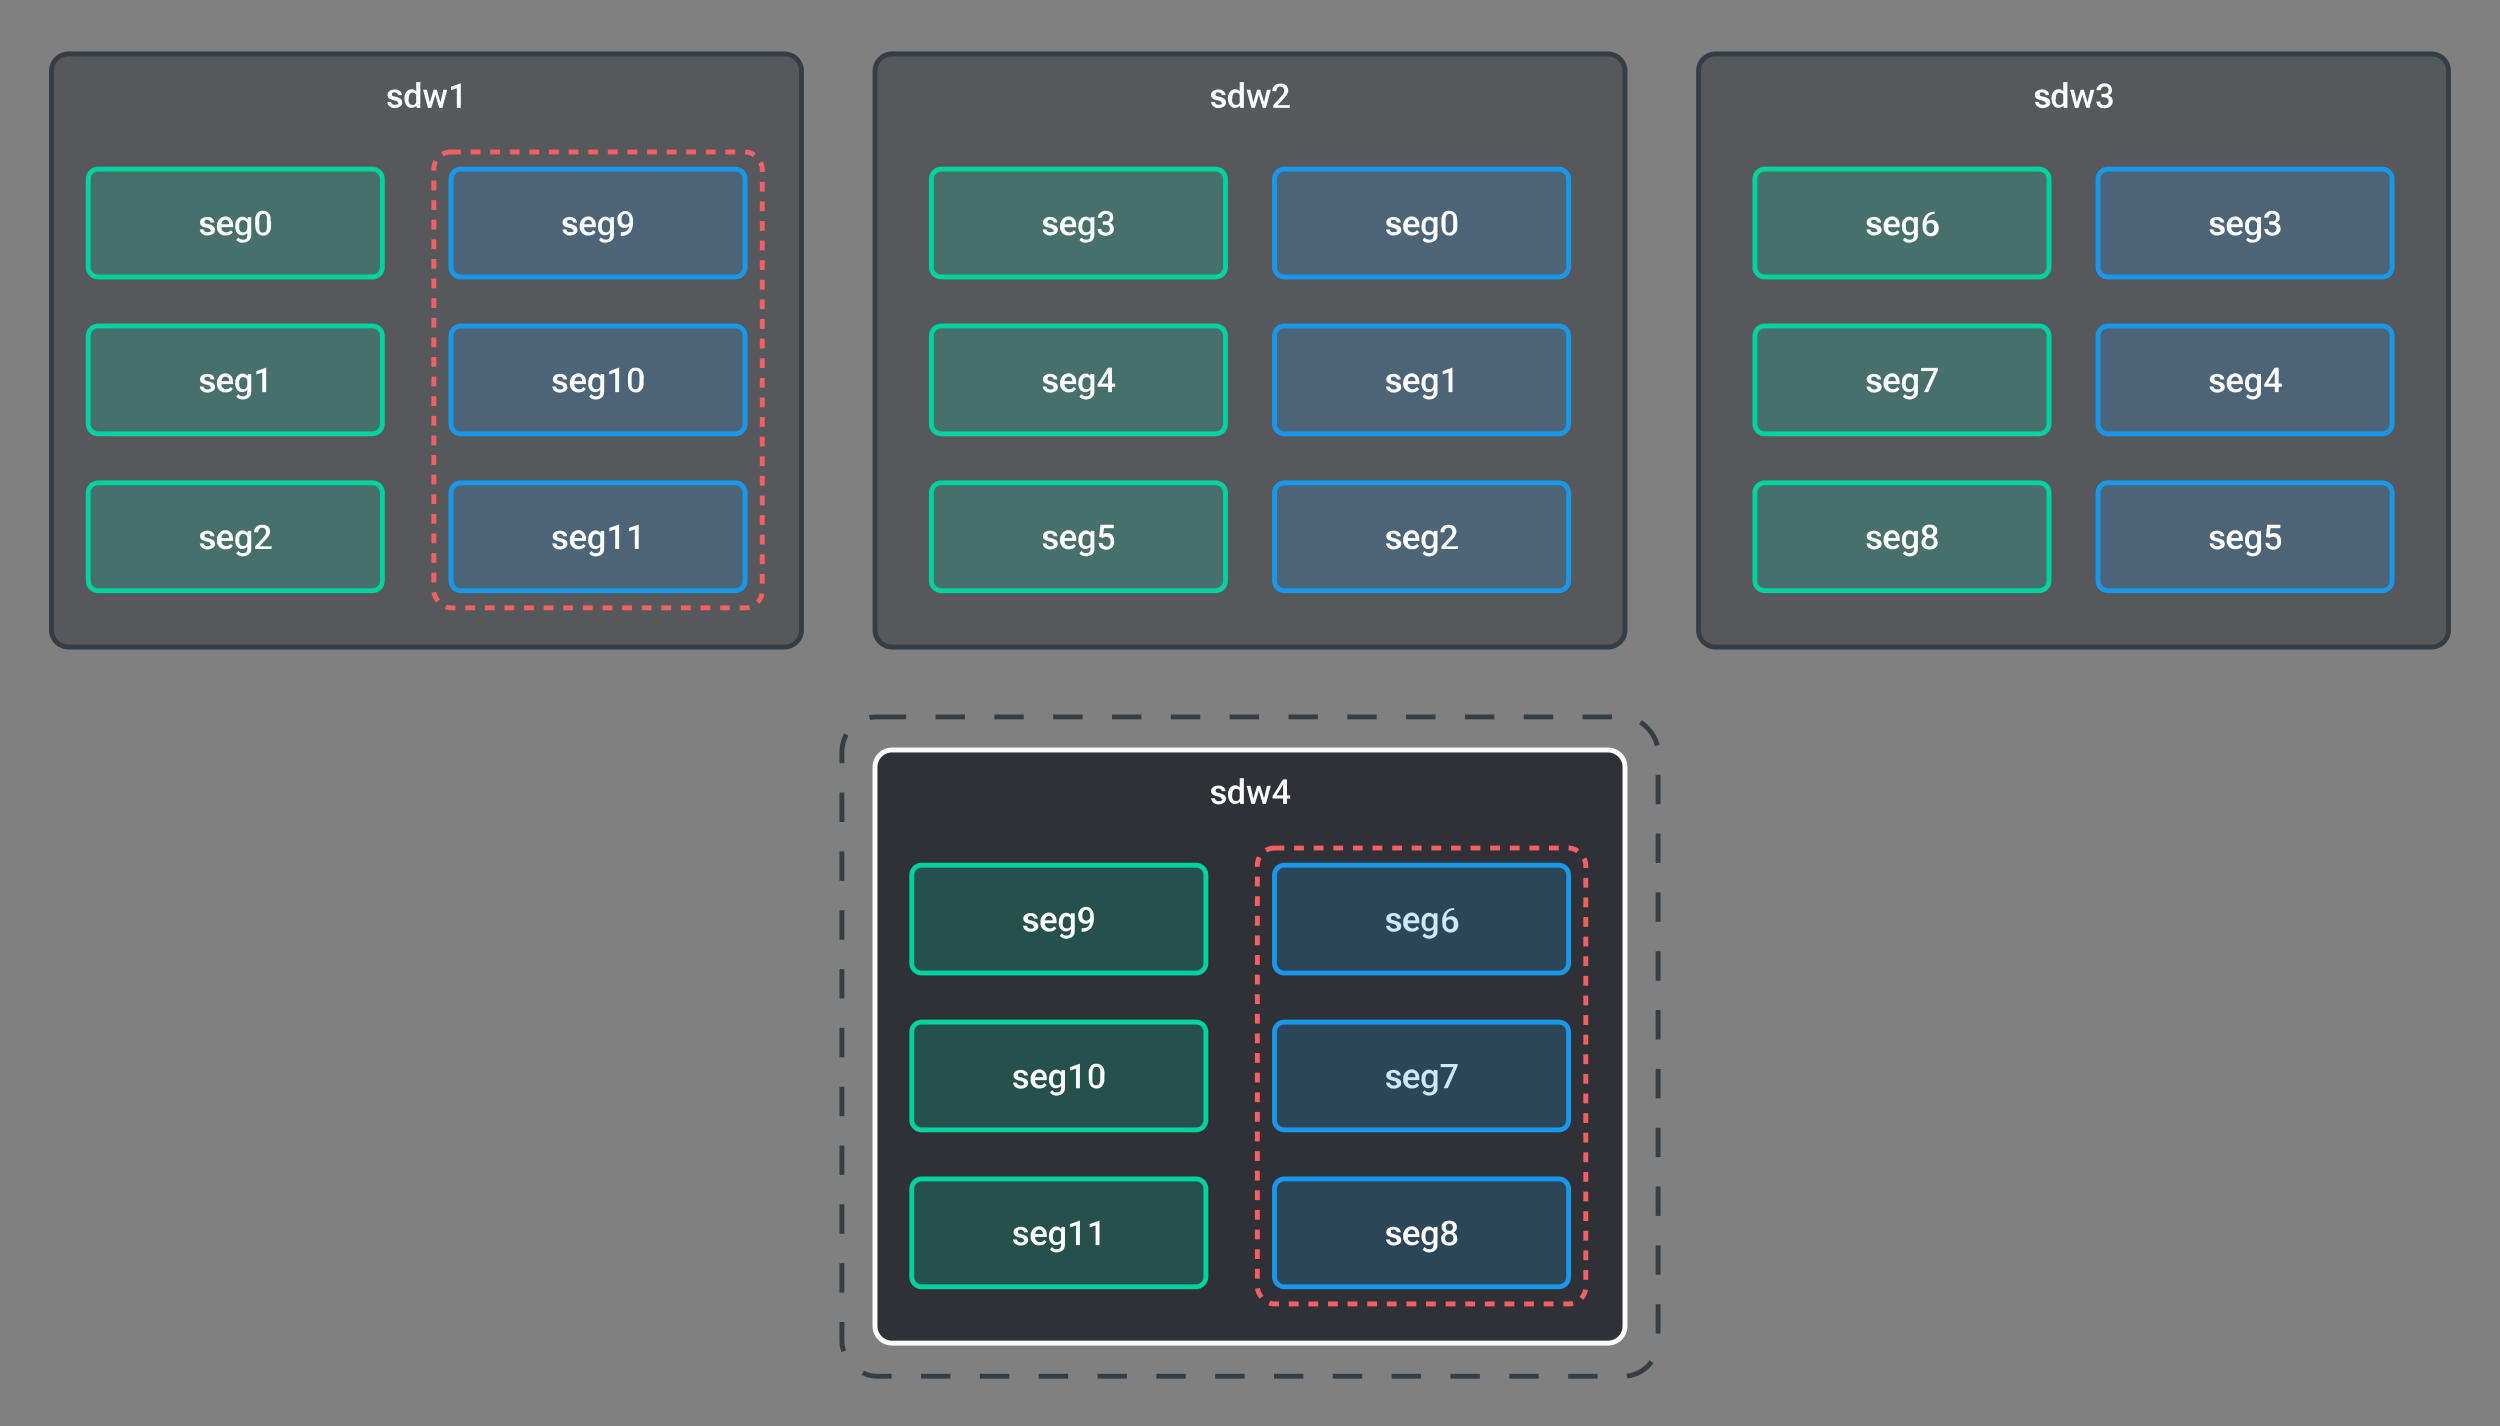 <?xml version="1.0" encoding="UTF-8"?>
<svg id="Layer_1" data-name="Layer 1" xmlns="http://www.w3.org/2000/svg" version="1.1" viewBox="0 0 1020 582">
  <rect x="0" y="0" width="1020" height="582" fill="#808080" stroke="none"/>
  <defs>
    <style>
      .cls-1 {
        fill: #00d2a0;
      }

      .cls-1, .cls-2, .cls-3, .cls-4, .cls-5 {
        stroke-width: 0px;
      }

      .cls-1, .cls-5 {
        fill-opacity: .2;
      }

      .cls-2, .cls-4 {
        fill: #2f3136;
      }

      .cls-6 {
        stroke: #1997e8;
      }

      .cls-6, .cls-7, .cls-8, .cls-9, .cls-10, .cls-11 {
        fill: none;
        stroke-width: 2px;
      }

      .cls-3 {
        fill: #fcfcfd;
      }

      .cls-7 {
        stroke: #f26161;
        stroke-dasharray: 0 0 0 0 0 0 4 4;
      }

      .cls-8 {
        stroke: #00d2a0;
      }

      .cls-4 {
        fill-opacity: .5;
      }

      .cls-9 {
        stroke-dasharray: 0 0 0 0 0 0 12 12 0 0 0 0;
      }

      .cls-9, .cls-10 {
        stroke: #353e47;
      }

      .cls-11 {
        stroke: #fcfcfd;
      }

      .cls-5 {
        fill: #1997e8;
      }
    </style>
  </defs>
  <path class="cls-4" d="M28,22h292c3.9,0,7,3.1,7,7v228c0,3.9-3.1,7-7,7H28c-3.9,0-7-3.1-7-7V29c0-3.9,3.1-7,7-7Z"/>
  <path class="cls-10" d="M28,22h292c3.9,0,7,3.1,7,7v228c0,3.9-3.1,7-7,7H28c-3.9,0-7-3.1-7-7V29c0-3.9,3.1-7,7-7Z"/>
  <path class="cls-3" d="M162.3,42c0-.2,0-.3-.1-.4,0,0-.2-.3-.5-.4-.2,0-.6-.2-1-.3-.4,0-.8-.2-1.1-.3s-.6-.3-.8-.4c-.2-.2-.4-.4-.5-.6-.1-.2-.2-.5-.2-.8s0-.6.2-.9c.1-.3.3-.5.6-.7.2-.2.5-.4.9-.5s.8-.2,1.2-.2c.6,0,1.2,0,1.6.3.4.2.8.5,1,.8.2.4.4.7.4,1.2h-1.6c0-.2,0-.4-.2-.5,0-.2-.2-.3-.4-.4-.2,0-.4-.2-.7-.2h-.7c-.2,0-.3.2-.4.3,0,0-.1.3-.1.5v.3s.1.2.2.3c.1,0,.3.2.5.2s.5,0,.8.2c.6,0,1.1.3,1.5.5s.7.4.9.7.3.7.3,1.1,0,.6-.2.9c-.1.3-.3.5-.6.7s-.6.3-.9.5c-.4,0-.8.2-1.2.2-.7,0-1.2,0-1.7-.4-.5-.2-.8-.5-1.1-.9-.2-.4-.4-.8-.4-1.2h1.6c0,.3.1.5.3.7s.3.3.6.4h1.4c.2,0,.4-.2.5-.3s.2-.3.2-.5h-.3ZM169.8,42.5v-9h1.7v10.5h-1.5l-.2-1.5ZM165,40.4h0c0-.7,0-1.2.2-1.7.1-.5.3-.9.6-1.2.2-.3.6-.6.9-.8.4-.2.8-.3,1.2-.3s.8,0,1.2.3c.3.2.6.4.9.7.2.3.4.7.6,1.1.1.4.2.9.3,1.5v.5c0,.5-.2,1-.3,1.4s-.3.8-.6,1.1-.5.6-.9.7c-.3.2-.7.3-1.2.3s-.9,0-1.2-.3c-.4-.2-.7-.4-.9-.8-.3-.3-.4-.7-.6-1.2-.1-.5-.2-1-.2-1.5v.2ZM166.7,40.2h0v1.1c0,.3.2.5.3.8.1.2.3.4.5.5s.5.2.8.2.7,0,.9-.2.4-.4.6-.7c.1-.3.2-.6.3-.9v-1.2c0-.3,0-.5-.2-.8,0-.2-.2-.4-.3-.6-.1-.2-.3-.3-.5-.4-.2,0-.4-.2-.7-.2s-.6,0-.8.2c-.2,0-.4.3-.5.5s-.2.5-.3.8v1h-.1ZM175.2,42.4l1.7-5.8h1.1l-.3,1.7-1.7,5.7h-.9l.2-1.6s-.1,0-.1,0ZM174.2,36.6l1.3,5.8v1.6c.1,0-.9,0-.9,0l-2-7.4h1.6,0ZM179.6,42.3l1.3-5.7h1.6l-2,7.4h-1.1l.2-1.7ZM178.2,36.6l1.7,5.7.2,1.7h-.9l-1.7-5.7-.3-1.7h1.1-.1ZM188,34v10h-1.6v-8l-2.4.8v-1.4l3.9-1.4h.2,0Z"/>
  <path class="cls-1" d="M36,73c0-2.2,1.8-4,4-4h112c2.2,0,4,1.8,4,4v36c0,2.2-1.8,4-4,4H40c-2.2,0-4-1.8-4-4v-36Z"/>
  <path class="cls-8" d="M36,73c0-2.2,1.8-4,4-4h112c2.2,0,4,1.8,4,4v36c0,2.2-1.8,4-4,4H40c-2.2,0-4-1.8-4-4v-36Z"/>
  <path class="cls-3" d="M85.7,94v-.4s-.2-.3-.5-.4c-.2,0-.6-.2-1-.3-.4,0-.8-.2-1.1-.3-.3,0-.6-.3-.8-.4-.2-.2-.4-.4-.5-.6s-.2-.5-.2-.8,0-.6.2-.9c0-.3.3-.5.6-.7s.5-.4.9-.5.8-.2,1.2-.2c.6,0,1.2,0,1.6.3.4.2.8.5,1,.8.2.4.4.7.4,1.2h-1.6c0-.2,0-.4-.2-.5,0-.2-.2-.3-.4-.4-.2,0-.4-.2-.7-.2h-.7c-.2,0-.3.2-.4.3v.8s0,.2.2.3c0,0,.3.2.5.2s.5,0,.8.2c.6,0,1.1.3,1.5.5s.7.4.9.7c.2.3.3.7.3,1.1s0,.6-.2.9c0,.3-.3.5-.6.7-.3.2-.6.3-1,.5-.4,0-.8.2-1.2.2-.7,0-1.2,0-1.7-.4-.5-.2-.8-.5-1.1-.9-.2-.4-.4-.8-.4-1.2h1.6c0,.3,0,.5.3.7.2.2.3.3.6.4h1.4c.2,0,.4-.2.5-.3,0,0,.2-.3.2-.5h-.4ZM92,96.1c-.5,0-1,0-1.5-.3-.4-.2-.8-.4-1.1-.8-.3-.3-.5-.7-.7-1.1s-.2-.9-.2-1.4v-.3c0-.6,0-1.1.3-1.6.2-.5.4-.9.7-1.2s.7-.6,1.1-.8c.4-.2.9-.3,1.3-.3s1,0,1.4.3c.4.2.7.4,1,.8.3.3.5.7.6,1.1s.2.9.2,1.5v.7h-5.7v-1.2h4.1c0-.4,0-.7-.2-1,0-.3-.3-.5-.5-.6-.2-.2-.5-.2-.9-.2s-.5,0-.7.2c-.2,0-.4.3-.5.5s-.3.5-.3.8v2.2c0,.3.2.5.4.7.2.2.4.4.6.5s.5.2.8.2.7,0,1.1-.2.6-.4.8-.7l.9.8c-.2.2-.4.5-.6.7-.3.2-.6.4-.9.5-.4,0-.8.2-1.3.2h-.2ZM101,88.6h1.5v7.2c0,.7,0,1.2-.4,1.7s-.7.8-1.2,1.1c-.5.2-1.1.4-1.8.4h-.9c-.3,0-.7-.2-1-.4-.3-.2-.6-.4-.8-.7l.8-1c.3.3.6.5.9.7.3,0,.7.2,1,.2s.7,0,1-.2c.3,0,.5-.3.6-.6,0-.3.2-.6.2-1v-5.6l.2-1.7h0ZM96,92.4h0c0-.7,0-1.2.2-1.7,0-.5.3-.9.6-1.2s.6-.6.9-.8c.4-.2.8-.3,1.2-.3s.9,0,1.2.3c.3.2.6.4.9.7.2.3.4.7.5,1.1s.2.9.3,1.5v.5c0,.5-.2,1-.3,1.4,0,.4-.3.8-.6,1.1-.2.3-.5.6-.9.7-.3.2-.7.3-1.2.3s-.9,0-1.2-.3c-.4-.2-.7-.4-.9-.8-.3-.3-.5-.7-.6-1.2s-.2-1-.2-1.5v.2h0ZM97.6,92.2h0v1.1c0,.3.2.5.3.8,0,.2.3.4.5.5s.5.2.8.2.7,0,.9-.2c.3-.2.4-.4.6-.7,0-.3.2-.6.3-.9v-1.2c0-.3,0-.5-.2-.8,0-.2-.2-.4-.3-.6,0-.2-.3-.3-.5-.4s-.5-.2-.8-.2-.6,0-.8.2c-.2,0-.4.3-.5.5s-.2.5-.3.8v1h0ZM110.6,90.2v1.6c0,.8,0,1.4-.2,2-.2.5-.4,1-.7,1.3-.3.3-.6.6-1,.8-.4.2-.8.2-1.3.2s-.8,0-1.1-.2c-.3,0-.6-.3-.9-.5s-.5-.5-.7-.8-.3-.7-.4-1.2c0-.5-.2-1-.2-1.6v-1.6c0-.8,0-1.4.2-2,.2-.5.4-1,.7-1.3.3-.3.6-.6,1-.7.4-.2.8-.2,1.3-.2s.8,0,1.1.2c.3,0,.6.2.9.5.3.2.5.5.7.8s.3.7.4,1.2v1.6h.2ZM108.9,92v-3.1c0-.3,0-.6-.2-.8,0-.2-.2-.4-.3-.5,0,0-.3-.2-.5-.3h-.6c-.2,0-.5,0-.7.2-.2,0-.4.3-.5.5s-.2.5-.3.8v4.5c0,.3,0,.6.2.8,0,.2.2.4.3.5,0,0,.3.2.5.3h.6c.2,0,.5,0,.7-.2.2,0,.4-.3.5-.5s.2-.5.3-.9v-1.3Z"/>
  <path class="cls-1" d="M36,137c0-2.2,1.8-4,4-4h112c2.2,0,4,1.8,4,4v36c0,2.2-1.8,4-4,4H40c-2.2,0-4-1.8-4-4v-36Z"/>
  <path class="cls-8" d="M36,137c0-2.2,1.8-4,4-4h112c2.2,0,4,1.8,4,4v36c0,2.2-1.8,4-4,4H40c-2.2,0-4-1.8-4-4v-36Z"/>
  <path class="cls-3" d="M85.7,158v-.4c0-.1-.2-.3-.5-.4-.2-.1-.6-.2-1-.3-.4,0-.8-.2-1.1-.3-.3-.1-.6-.3-.8-.4s-.4-.4-.5-.6c0-.2-.2-.5-.2-.8s0-.6.2-.9c0-.3.3-.5.6-.7s.5-.4.9-.5.8-.2,1.2-.2c.6,0,1.2.1,1.6.3s.8.5,1,.8c.2.4.4.7.4,1.2h-1.6c0-.2,0-.4-.2-.5,0-.2-.2-.3-.4-.4-.2-.1-.4-.2-.7-.2s-.5,0-.7.1c-.2,0-.3.2-.4.3v.8s0,.2.2.3c0,0,.3.1.5.2.2,0,.5.1.8.2.6.1,1.1.3,1.5.5s.7.4.9.7c.2.3.3.7.3,1.1s0,.6-.2.9c0,.3-.3.5-.6.7-.3.2-.6.3-1,.5-.4.1-.8.2-1.2.2-.7,0-1.2-.1-1.7-.4-.5-.2-.8-.5-1.1-.9-.2-.4-.4-.8-.4-1.2h1.6c0,.3,0,.5.3.7.2.2.3.3.6.4.2,0,.5.1.7.1s.5,0,.7-.1c.2,0,.4-.2.5-.3s.2-.3.2-.5h-.4ZM92,160.1c-.5,0-1,0-1.5-.3-.4-.2-.8-.4-1.1-.8-.3-.3-.5-.7-.7-1.1-.2-.4-.2-.9-.2-1.4v-.3c0-.6,0-1.1.3-1.6.2-.5.4-.9.7-1.2.3-.3.7-.6,1.1-.8s.9-.3,1.3-.3,1,0,1.4.3c.4.2.7.4,1,.8.3.3.5.7.6,1.1,0,.4.2.9.2,1.5v.7h-5.7v-1.2h4.1c0-.4,0-.7-.2-1,0-.3-.3-.5-.5-.6-.2-.2-.5-.2-.9-.2s-.5,0-.7.2c-.2.1-.4.3-.5.5s-.3.5-.3.8v2.2c0,.3.2.5.4.7.2.2.4.4.6.5s.5.2.8.2.7,0,1.1-.2c.3-.2.6-.4.8-.7l.9.8c-.2.2-.4.5-.6.7-.3.2-.6.4-.9.5-.4.1-.8.2-1.3.2h-.2ZM101,152.6h1.5v7.2c0,.7,0,1.2-.4,1.7s-.7.8-1.2,1.1c-.5.2-1.1.4-1.8.4s-.6,0-.9-.1c-.3,0-.7-.2-1-.4s-.6-.4-.8-.7l.8-1c.3.3.6.5.9.7.3.1.7.2,1,.2s.7,0,1-.2c.3-.1.5-.3.6-.6s.2-.6.2-1v-5.6l.2-1.7h0ZM96,156.4h0c0-.7,0-1.2.2-1.7,0-.5.3-.9.6-1.2.3-.3.6-.6.9-.8.4-.2.8-.3,1.2-.3s.9,0,1.2.3c.3.2.6.4.9.7.2.3.4.7.5,1.1,0,.4.2.9.3,1.5v.5c0,.5-.2,1-.3,1.4,0,.4-.3.8-.6,1.1-.2.3-.5.6-.9.7-.3.2-.7.3-1.2.3s-.9,0-1.2-.3c-.4-.2-.7-.4-.9-.8-.3-.3-.5-.7-.6-1.2s-.2-1-.2-1.5v.2h0ZM97.6,156.2h0v1.1c0,.3.2.5.3.8,0,.2.3.4.5.5s.5.2.8.2.7,0,.9-.2c.3-.2.4-.4.6-.7,0-.3.2-.6.3-.9v-1.2c0-.3,0-.5-.2-.8,0-.2-.2-.4-.3-.6s-.3-.3-.5-.4c-.2,0-.5-.1-.8-.1s-.6,0-.8.2c-.2.1-.4.3-.5.5s-.2.5-.3.8v1-.2h0ZM108.6,150v10h-1.6v-8l-2.4.8v-1.4l3.9-1.4h.2,0Z"/>
  <path class="cls-1" d="M36,201c0-2.2,1.8-4,4-4h112c2.2,0,4,1.8,4,4v36c0,2.2-1.8,4-4,4H40c-2.2,0-4-1.8-4-4v-36Z"/>
  <path class="cls-8" d="M36,201c0-2.2,1.8-4,4-4h112c2.2,0,4,1.8,4,4v36c0,2.2-1.8,4-4,4H40c-2.2,0-4-1.8-4-4v-36Z"/>
  <path class="cls-3" d="M85.7,222v-.4c0-.1-.2-.3-.5-.4-.2-.1-.6-.2-1-.3-.4,0-.8-.2-1.1-.3-.3-.1-.6-.3-.8-.4s-.4-.4-.5-.6c0-.2-.2-.5-.2-.8s0-.6.2-.9c0-.3.3-.5.6-.7s.5-.4.9-.5.8-.2,1.2-.2c.6,0,1.2.1,1.6.3s.8.5,1,.8c.2.4.4.7.4,1.2h-1.6c0-.2,0-.4-.2-.5,0-.2-.2-.3-.4-.4-.2-.1-.4-.2-.7-.2s-.5,0-.7.1c-.2,0-.3.2-.4.3v.8s0,.2.2.3c0,0,.3.1.5.2.2,0,.5.1.8.2.6.1,1.1.3,1.5.5s.7.4.9.7c.2.3.3.7.3,1.1s0,.6-.2.9c0,.3-.3.5-.6.7-.3.2-.6.3-1,.5-.4.1-.8.2-1.2.2-.7,0-1.2-.1-1.7-.4-.5-.2-.8-.5-1.1-.9-.2-.4-.4-.8-.4-1.2h1.6c0,.3,0,.5.3.7.2.2.3.3.6.4.2,0,.5.1.7.1s.5,0,.7-.1c.2,0,.4-.2.5-.3s.2-.3.2-.5h-.4ZM92,224.1c-.5,0-1,0-1.5-.3-.4-.2-.8-.4-1.1-.8-.3-.3-.5-.7-.7-1.1-.2-.4-.2-.9-.2-1.4v-.3c0-.6,0-1.1.3-1.6.2-.5.4-.9.7-1.2.3-.3.7-.6,1.1-.8s.9-.3,1.3-.3,1,0,1.4.3c.4.2.7.4,1,.8.3.3.5.7.6,1.1,0,.4.2.9.2,1.5v.7h-5.7v-1.2h4.1c0-.4,0-.7-.2-1,0-.3-.3-.5-.5-.6-.2-.2-.5-.2-.9-.2s-.5,0-.7.2c-.2.1-.4.3-.5.5s-.3.5-.3.8v2.2c0,.3.2.5.4.7.2.2.4.4.6.5s.5.2.8.2.7,0,1.1-.2c.3-.2.6-.4.8-.7l.9.8c-.2.2-.4.5-.6.7-.3.2-.6.4-.9.5-.4.1-.8.2-1.3.2h-.2ZM101,216.6h1.5v7.2c0,.7,0,1.2-.4,1.7s-.7.8-1.2,1.1c-.5.2-1.1.4-1.8.4s-.6,0-.9-.1c-.3,0-.7-.2-1-.4s-.6-.4-.8-.7l.8-1c.3.3.6.5.9.7.3.1.7.2,1,.2s.7,0,1-.2c.3-.1.5-.3.6-.6s.2-.6.2-1v-5.6l.2-1.7h0ZM96,220.4h0c0-.7,0-1.2.2-1.7,0-.5.3-.9.6-1.2.3-.3.6-.6.9-.8.4-.2.8-.3,1.2-.3s.9,0,1.2.3c.3.2.6.4.9.7.2.3.4.7.5,1.1,0,.4.2.9.3,1.5v.5c0,.5-.2,1-.3,1.4,0,.4-.3.8-.6,1.1-.2.3-.5.6-.9.7-.3.2-.7.3-1.2.3s-.9,0-1.2-.3c-.4-.2-.7-.4-.9-.8-.3-.3-.5-.7-.6-1.2s-.2-1-.2-1.5v.2h0ZM97.6,220.2h0v1.1c0,.3.2.5.3.8,0,.2.3.4.5.5s.5.2.8.2.7,0,.9-.2c.3-.2.4-.4.6-.7,0-.3.2-.6.3-.9v-1.2c0-.3,0-.5-.2-.8,0-.2-.2-.4-.3-.6s-.3-.3-.5-.4c-.2,0-.5-.1-.8-.1s-.6,0-.8.2c-.2.1-.4.3-.5.5s-.2.5-.3.8v1-.2h0ZM110.8,222.7v1.3h-6.7v-1.1l3.2-3.5c.4-.4.6-.7.8-1,.2-.3.3-.6.4-.8v-.7c0-.2,0-.6-.2-.8,0-.2-.3-.4-.5-.6-.2-.1-.5-.2-.8-.2s-.7,0-.9.2c-.2.2-.4.4-.6.7,0,.3-.2.6-.2,1h-1.6c0-.6,0-1.1.4-1.6s.6-.9,1.1-1.1c.5-.3,1.1-.4,1.8-.4s1.2.1,1.7.3.8.5,1.1,1c.2.4.4.9.4,1.5s0,.6-.2.9c0,.3-.2.6-.4.9-.2.3-.4.6-.7.9-.2.3-.5.6-.8.9l-2.2,2.4h4.6l.2-.2h0Z"/>
  <rect class="cls-7" x="177" y="62" width="134" height="186" rx="7" ry="7"/>
  <path class="cls-5" d="M184,73c0-2.2,1.8-4,4-4h112c2.2,0,4,1.8,4,4v36c0,2.2-1.8,4-4,4h-112c-2.2,0-4-1.8-4-4v-36Z"/>
  <path class="cls-6" d="M184,73c0-2.2,1.8-4,4-4h112c2.2,0,4,1.8,4,4v36c0,2.2-1.8,4-4,4h-112c-2.2,0-4-1.8-4-4v-36Z"/>
  <path class="cls-3" d="M233.7,94c0-.2,0-.3-.1-.4,0,0-.2-.3-.5-.4-.2,0-.6-.2-1-.3-.4,0-.8-.2-1.1-.3-.3,0-.6-.3-.8-.4-.2-.2-.4-.4-.5-.6s-.2-.5-.2-.8,0-.6.2-.9c.1-.3.3-.5.6-.7s.5-.4.9-.5.8-.2,1.2-.2c.6,0,1.2,0,1.6.3s.8.5,1,.8c.2.4.4.7.4,1.2h-1.6c0-.2,0-.4-.1-.5,0-.2-.2-.3-.4-.4s-.4-.2-.7-.2h-.7c-.2,0-.3.2-.4.3,0,0-.1.3-.1.5v.3s.1.2.2.3c.1,0,.3.2.5.2s.5,0,.8.2c.6,0,1.1.3,1.5.5s.7.4.9.7c.2.3.3.7.3,1.1s0,.6-.2.9c-.1.3-.3.5-.6.7s-.6.3-.9.5c-.4,0-.8.2-1.2.2-.7,0-1.2,0-1.7-.4-.5-.2-.8-.5-1.1-.9-.2-.4-.4-.8-.4-1.2h1.6c0,.3.1.5.3.7s.3.3.6.4h1.4c.2,0,.4-.2.5-.3.1,0,.2-.3.2-.5h-.4ZM240,96.1c-.5,0-1,0-1.5-.3-.4-.2-.8-.4-1.1-.8-.3-.3-.5-.7-.7-1.1s-.2-.9-.2-1.4v-.3c0-.6,0-1.1.3-1.6.2-.5.4-.9.7-1.2.3-.3.7-.6,1.1-.8s.9-.3,1.3-.3,1,0,1.4.3c.4.2.7.4,1,.8.3.3.5.7.6,1.1s.2.9.2,1.5v.7h-5.7v-1.2h4.1c0-.4,0-.7-.2-1-.1-.3-.3-.5-.5-.6-.2-.2-.5-.2-.9-.2s-.5,0-.7.2c-.2,0-.4.3-.5.5s-.3.5-.3.8-.1.6-.1,1v.3c0,.3,0,.6.1.9,0,.3.2.5.4.7s.4.4.6.5c.2,0,.5.2.8.2s.7,0,1.1-.2c.3-.2.6-.4.8-.7l.9.8c-.2.2-.4.5-.6.7-.3.2-.6.4-.9.5-.4,0-.8.2-1.3.2h-.2ZM249,88.6h1.5v7.2c0,.7-.1,1.2-.4,1.7-.3.5-.7.8-1.2,1.1-.5.2-1.1.4-1.8.4h-.9c-.3,0-.7-.2-1-.4-.3-.2-.6-.4-.8-.7l.8-1c.3.3.6.5.9.7.3,0,.7.2,1,.2s.7,0,1-.2c.3,0,.5-.3.6-.6s.2-.6.2-1v-5.6l.2-1.7h-.1ZM244,92.4h0c0-.7,0-1.2.2-1.7.1-.5.3-.9.6-1.2.3-.3.6-.6.9-.8.4-.2.8-.3,1.2-.3s.9,0,1.2.3c.3.2.6.4.9.7.2.3.4.7.5,1.1s.2.9.3,1.5v.5c0,.5-.2,1-.3,1.4s-.3.8-.6,1.1c-.2.3-.5.6-.9.7-.3.2-.7.3-1.2.3s-.9,0-1.2-.3c-.4-.2-.7-.4-.9-.8-.3-.3-.5-.7-.6-1.2s-.2-1-.2-1.5v.2h.1ZM245.6,92.2h0v1.1c0,.3.2.5.3.8.1.2.3.4.5.5s.5.2.8.2.7,0,.9-.2c.3-.2.4-.4.6-.7.1-.3.2-.6.3-.9v-1.2c0-.3,0-.5-.2-.8,0-.2-.2-.4-.3-.6s-.3-.3-.5-.4-.5-.2-.8-.2-.6,0-.8.2c-.2,0-.4.3-.5.5s-.2.5-.3.8c0,.3-.1.6-.1,1h.1ZM253.4,94.7h.1c.6,0,1.2,0,1.6-.2.4-.2.8-.4,1-.7.3-.3.4-.6.5-1s.2-.8.2-1.3v-1.7c0-.4,0-.8-.1-1.1,0-.3-.2-.6-.4-.8-.1-.2-.3-.4-.5-.5-.2,0-.4-.2-.6-.2s-.5,0-.7.2c-.2,0-.4.3-.5.5s-.2.4-.3.7c0,.3-.1.5-.1.8v.8c0,.3.2.5.3.7s.3.4.5.5.4.2.7.2h.7c.2,0,.4-.2.6-.4.2-.2.3-.4.4-.6,0-.2.1-.4.2-.6l.6.2c0,.3,0,.7-.2,1-.1.3-.3.6-.6.9-.2.3-.5.5-.9.7-.3.2-.7.2-1.1.2s-.9,0-1.3-.3c-.4-.2-.7-.4-.9-.7-.2-.3-.4-.7-.5-1.1s-.2-.8-.2-1.3,0-.9.2-1.3c.1-.4.4-.8.6-1.1.3-.3.6-.6,1-.8.4-.2.9-.3,1.4-.3s1,0,1.4.3c.4.2.7.5,1,.9s.5.8.6,1.3.2,1,.2,1.6v.6c0,.6,0,1.2-.2,1.7-.1.5-.3,1-.5,1.5s-.5.9-.9,1.2c-.4.3-.8.6-1.4.8-.5.2-1.2.3-1.9.3h-.1v-1.4h0v-.2Z"/>
  <path class="cls-5" d="M184,137c0-2.2,1.8-4,4-4h112c2.2,0,4,1.8,4,4v36c0,2.2-1.8,4-4,4h-112c-2.2,0-4-1.8-4-4v-36Z"/>
  <path class="cls-6" d="M184,137c0-2.2,1.8-4,4-4h112c2.2,0,4,1.8,4,4v36c0,2.2-1.8,4-4,4h-112c-2.2,0-4-1.8-4-4v-36Z"/>
  <path class="cls-3" d="M229.7,158c0-.2,0-.3-.1-.4,0-.1-.2-.3-.5-.4-.2-.1-.6-.2-1-.3-.4,0-.8-.2-1.1-.3s-.6-.3-.8-.4c-.2-.2-.4-.4-.5-.6-.1-.2-.2-.5-.2-.8s0-.6.2-.9.3-.5.6-.7c.2-.2.5-.4.9-.5s.8-.2,1.2-.2,1.2.1,1.6.3c.4.2.8.5,1,.8.2.4.4.7.4,1.2h-1.6c0-.2,0-.4-.2-.5,0-.2-.2-.3-.4-.4-.2-.1-.4-.2-.7-.2s-.5,0-.7.1c-.2,0-.3.2-.4.3,0,.1-.1.3-.1.5v.3s.1.2.2.3c.1,0,.3.1.5.2.2,0,.5.1.8.2.6.1,1.1.3,1.5.5s.7.4.9.7.3.7.3,1.1,0,.6-.2.9c-.1.3-.3.5-.6.7s-.6.3-1,.5c-.4.1-.8.2-1.2.2-.7,0-1.2-.1-1.7-.4-.5-.2-.8-.5-1.1-.9-.2-.4-.4-.8-.4-1.2h1.6c0,.3.1.5.3.7s.3.3.6.4c.2,0,.5.1.7.1s.5,0,.7-.1c.2,0,.4-.2.5-.3s.2-.3.2-.5h-.2ZM236,160.1c-.5,0-1,0-1.5-.3-.4-.2-.8-.4-1.1-.8-.3-.3-.5-.7-.7-1.1-.2-.4-.2-.9-.2-1.4v-.3c0-.6,0-1.1.3-1.6.2-.5.4-.9.7-1.2s.7-.6,1.1-.8c.4-.2.9-.3,1.3-.3s1,0,1.4.3c.4.2.7.4,1,.8.3.3.5.7.6,1.1.1.4.2.9.2,1.5v.7h-5.7v-1.2h4.1c0-.4,0-.7-.2-1-.1-.3-.3-.5-.5-.6-.2-.2-.5-.2-.9-.2s-.5,0-.7.2c-.2.1-.4.3-.5.5s-.2.5-.3.8c0,.3-.1.6-.1,1v.3c0,.3,0,.6.1.9,0,.3.2.5.4.7s.4.4.6.5c.2.1.5.2.8.2s.8,0,1.1-.2.6-.4.8-.7l.9.8c-.2.2-.4.5-.6.7-.3.2-.6.4-.9.5-.4.1-.8.2-1.3.2h-.2ZM245,152.6h1.5v7.2c0,.7-.1,1.2-.4,1.7-.3.5-.7.8-1.2,1.1-.5.2-1.1.4-1.8.4s-.6,0-.9-.1c-.3,0-.7-.2-1-.4s-.6-.4-.8-.7l.8-1c.3.3.6.5.9.7.3.1.7.2,1,.2s.7,0,1-.2c.3-.1.5-.3.6-.6s.2-.6.2-1v-5.6l.2-1.7h-.1ZM240,156.4h0c0-.7,0-1.2.2-1.7.1-.5.3-.9.6-1.2s.6-.6.9-.8c.4-.2.8-.3,1.2-.3s.9,0,1.2.3c.3.2.6.4.9.7.2.3.4.7.5,1.1.1.4.2.9.3,1.5v.5c0,.5-.2,1-.3,1.4s-.3.8-.6,1.1c-.2.3-.5.6-.9.7-.3.2-.7.3-1.2.3s-.9,0-1.2-.3c-.4-.2-.7-.4-.9-.8-.3-.3-.5-.7-.6-1.2s-.2-1-.2-1.5v.2h.1ZM241.6,156.2h0v1.1c0,.3.2.5.3.8.1.2.3.4.5.5s.5.2.8.2.7,0,1-.2.4-.4.6-.7c.1-.3.2-.6.3-.9v-1.2c0-.3,0-.5-.2-.8,0-.2-.2-.4-.3-.6-.1-.2-.3-.3-.5-.4-.2,0-.5-.1-.8-.1s-.6,0-.8.2c-.2.1-.4.3-.5.5s-.2.5-.3.8c0,.3-.1.6-.1,1v-.2h0ZM252.6,150v10h-1.6v-8l-2.4.8v-1.4l3.9-1.4h.2,0ZM262.6,154.2v1.6c0,.8,0,1.4-.2,2-.2.5-.4,1-.7,1.3-.3.3-.6.6-1,.8s-.8.2-1.3.2-.8,0-1.1-.2c-.3,0-.6-.3-.9-.5s-.5-.5-.7-.8-.3-.8-.4-1.2c0-.5-.1-1-.1-1.6v-1.6c0-.8,0-1.4.2-2,.2-.5.4-1,.7-1.3.3-.3.6-.6,1-.7.4-.2.8-.2,1.3-.2s.8,0,1.1.2c.3,0,.6.2.9.5.3.2.5.5.7.8s.3.7.4,1.2.2,1,.2,1.6h-.1ZM260.9,156v-3.1c0-.3-.1-.6-.2-.8,0-.2-.2-.4-.3-.5-.1-.1-.3-.2-.5-.3h-.6c-.2,0-.5,0-.7.1-.2,0-.4.3-.5.5s-.2.5-.3.8c0,.3-.1.8-.1,1.3v3.2c0,.3.1.6.2.8,0,.2.2.4.3.5.1.1.3.2.5.3h.6c.2,0,.5,0,.7-.2.2,0,.4-.3.5-.5s.2-.5.3-.9c0-.4.1-.8.1-1.3h0Z"/>
  <path class="cls-5" d="M184,201c0-2.2,1.8-4,4-4h112c2.2,0,4,1.8,4,4v36c0,2.2-1.8,4-4,4h-112c-2.2,0-4-1.8-4-4v-36Z"/>
  <path class="cls-6" d="M184,201c0-2.2,1.8-4,4-4h112c2.2,0,4,1.8,4,4v36c0,2.2-1.8,4-4,4h-112c-2.2,0-4-1.8-4-4v-36Z"/>
  <path class="cls-3" d="M229.7,222c0-.2,0-.3-.1-.4,0-.1-.2-.3-.5-.4-.2-.1-.6-.2-1-.3-.4,0-.8-.2-1.1-.3s-.6-.3-.8-.4c-.2-.2-.4-.4-.5-.6-.1-.2-.2-.5-.2-.8s0-.6.2-.9.3-.5.6-.7c.2-.2.5-.4.9-.5s.8-.2,1.2-.2,1.2.1,1.6.3c.4.2.8.5,1,.8.2.4.4.7.4,1.2h-1.6c0-.2,0-.4-.2-.5,0-.2-.2-.3-.4-.4-.2-.1-.4-.2-.7-.2s-.5,0-.7.1c-.2,0-.3.2-.4.3,0,.1-.1.3-.1.5v.3s.1.2.2.3c.1,0,.3.1.5.2.2,0,.5.1.8.2.6.1,1.1.3,1.5.5s.7.4.9.7.3.7.3,1.1,0,.6-.2.9c-.1.3-.3.5-.6.7s-.6.3-1,.5c-.4.1-.8.2-1.2.2-.7,0-1.2-.1-1.7-.4-.5-.2-.8-.5-1.1-.9-.2-.4-.4-.8-.4-1.2h1.6c0,.3.1.5.3.7s.3.3.6.4c.2,0,.5.1.7.1s.5,0,.7-.1c.2,0,.4-.2.5-.3s.2-.3.2-.5h-.2ZM236,224.1c-.5,0-1,0-1.5-.3-.4-.2-.8-.4-1.1-.8-.3-.3-.5-.7-.7-1.1-.2-.4-.2-.9-.2-1.4v-.3c0-.6,0-1.1.3-1.6.2-.5.4-.9.7-1.2s.7-.6,1.1-.8c.4-.2.9-.3,1.3-.3s1,0,1.4.3c.4.2.7.4,1,.8.3.3.5.7.6,1.1.1.4.2.9.2,1.5v.7h-5.7v-1.2h4.1c0-.4,0-.7-.2-1-.1-.3-.3-.5-.5-.6-.2-.2-.5-.2-.9-.2s-.5,0-.7.2c-.2.1-.4.3-.5.5s-.2.5-.3.8c0,.3-.1.6-.1,1v.3c0,.3,0,.6.1.9,0,.3.2.5.4.7s.4.4.6.5c.2.1.5.2.8.2s.8,0,1.1-.2.6-.4.8-.7l.9.8c-.2.2-.4.5-.6.7-.3.2-.6.4-.9.5-.4.1-.8.2-1.3.2h-.2ZM245,216.6h1.5v7.2c0,.7-.1,1.2-.4,1.7-.3.5-.7.8-1.2,1.1-.5.2-1.1.4-1.8.4s-.6,0-.9-.1c-.3,0-.7-.2-1-.4s-.6-.4-.8-.7l.8-1c.3.3.6.5.9.7.3.1.7.2,1,.2s.7,0,1-.2c.3-.1.5-.3.6-.6s.2-.6.2-1v-5.6l.2-1.7h-.1ZM240,220.4h0c0-.7,0-1.2.2-1.7.1-.5.3-.9.6-1.2s.6-.6.9-.8c.4-.2.8-.3,1.2-.3s.9,0,1.2.3c.3.2.6.4.9.7.2.3.4.7.5,1.1.1.4.2.9.3,1.5v.5c0,.5-.2,1-.3,1.4s-.3.8-.6,1.1c-.2.3-.5.6-.9.7-.3.2-.7.3-1.2.3s-.9,0-1.2-.3c-.4-.2-.7-.4-.9-.8-.3-.3-.5-.7-.6-1.2s-.2-1-.2-1.5v.2h.1ZM241.6,220.2h0v1.1c0,.3.2.5.3.8.1.2.3.4.5.5s.5.2.8.2.7,0,1-.2.4-.4.6-.7c.1-.3.2-.6.3-.9v-1.2c0-.3,0-.5-.2-.8,0-.2-.2-.4-.3-.6-.1-.2-.3-.3-.5-.4-.2,0-.5-.1-.8-.1s-.6,0-.8.2c-.2.1-.4.3-.5.5s-.2.5-.3.8c0,.3-.1.6-.1,1v-.2h0ZM252.6,214v10h-1.6v-8l-2.4.8v-1.4l3.9-1.4h.2,0ZM260.6,214v10h-1.6v-8l-2.4.8v-1.4l3.9-1.4h.2-.1Z"/>
  <path class="cls-4" d="M364,22h292c3.9,0,7,3.1,7,7v228c0,3.9-3.1,7-7,7h-292c-3.9,0-7-3.1-7-7V29c0-3.9,3.1-7,7-7Z"/>
  <path class="cls-10" d="M364,22h292c3.9,0,7,3.1,7,7v228c0,3.9-3.1,7-7,7h-292c-3.9,0-7-3.1-7-7V29c0-3.9,3.1-7,7-7Z"/>
  <path class="cls-3" d="M498.3,42c0-.2,0-.3-.1-.4,0,0-.2-.3-.5-.4-.2,0-.6-.2-1-.3-.4,0-.8-.2-1.1-.3-.3,0-.6-.3-.8-.4-.2-.2-.4-.4-.5-.6-.1-.2-.2-.5-.2-.8s0-.6.2-.9c.1-.3.3-.5.6-.7.2-.2.5-.4.9-.5s.8-.2,1.2-.2c.6,0,1.2,0,1.6.3s.8.5,1,.8c.2.4.4.7.4,1.2h-1.6c0-.2,0-.4-.1-.5,0-.2-.2-.3-.4-.4-.2,0-.4-.2-.7-.2h-.7c-.2,0-.3.2-.4.3,0,0-.1.3-.1.5v.3s.1.2.2.3c.1,0,.3.2.5.2s.5,0,.8.2c.6,0,1.1.3,1.5.5s.7.4.9.7c.2.3.3.7.3,1.1s0,.6-.2.9c-.1.3-.3.5-.6.7-.3.2-.6.3-.9.5-.4,0-.8.2-1.2.2-.7,0-1.2,0-1.7-.4-.5-.2-.8-.5-1.1-.9-.2-.4-.4-.8-.4-1.2h1.6c0,.3.1.5.3.7.2.2.3.3.6.4h1.4c.2,0,.4-.2.5-.3s.2-.3.2-.5h-.4,0ZM505.8,42.5v-9h1.7v10.5h-1.5l-.2-1.5ZM501,40.4h0c0-.7,0-1.2.2-1.7.1-.5.3-.9.6-1.2.2-.3.6-.6.9-.8.4-.2.8-.3,1.2-.3s.8,0,1.2.3c.3.2.6.4.9.7.2.3.4.7.6,1.1.1.4.2.9.3,1.5v.5c0,.5-.2,1-.3,1.4-.1.4-.3.8-.6,1.1s-.5.6-.9.7c-.3.2-.7.3-1.2.3s-.9,0-1.2-.3c-.4-.2-.7-.4-.9-.8-.3-.3-.4-.7-.6-1.2-.1-.5-.2-1-.2-1.5v.2ZM502.7,40.2h0v1.1c0,.3.2.5.3.8.1.2.3.4.5.5s.5.2.8.2.7,0,.9-.2c.2-.2.4-.4.6-.7.1-.3.2-.6.3-.9v-1.2c0-.3,0-.5-.2-.8,0-.2-.2-.4-.3-.6-.1-.2-.3-.3-.5-.4-.2,0-.4-.2-.7-.2s-.6,0-.8.2c-.2,0-.4.3-.5.5s-.2.5-.3.8v1h0ZM511.2,42.4l1.7-5.8h1.1l-.3,1.7-1.7,5.7h-.9l.2-1.6s-.1,0-.1,0ZM510.2,36.6l1.3,5.8v1.6c.1,0-.9,0-.9,0l-2-7.4s1.6,0,1.6,0ZM515.6,42.3l1.3-5.7h1.6l-2,7.4h-1.1l.2-1.7ZM514.2,36.6l1.7,5.7.2,1.7h-.9l-1.7-5.7-.3-1.7h1.1,0ZM526.2,42.7v1.3h-6.7v-1.1l3.2-3.5c.4-.4.6-.7.8-1s.3-.6.4-.8v-.7c0-.2,0-.6-.2-.8,0-.2-.3-.4-.5-.6-.2,0-.5-.2-.8-.2s-.7,0-.9.2-.4.4-.6.7c0,.3-.2.6-.2,1h-1.6c0-.6,0-1.1.4-1.6.3-.5.6-.9,1.1-1.1.5-.3,1.1-.4,1.8-.4s1.2,0,1.7.3.8.5,1.1,1c.2.4.4.9.4,1.5s0,.6-.2.9c0,.3-.2.6-.4.9-.2.3-.4.6-.7.9-.2.3-.5.6-.8.9l-2.2,2.4h4.6l.2-.2h.1Z"/>
  <path class="cls-1" d="M380,73c0-2.2,1.8-4,4-4h112c2.2,0,4,1.8,4,4v36c0,2.2-1.8,4-4,4h-112c-2.2,0-4-1.8-4-4v-36Z"/>
  <path class="cls-8" d="M380,73c0-2.2,1.8-4,4-4h112c2.2,0,4,1.8,4,4v36c0,2.2-1.8,4-4,4h-112c-2.2,0-4-1.8-4-4v-36Z"/>
  <path class="cls-3" d="M429.7,94c0-.2,0-.3-.1-.4,0,0-.2-.3-.5-.4-.2,0-.6-.2-1-.3-.4,0-.8-.2-1.1-.3-.3,0-.6-.3-.8-.4-.2-.2-.4-.4-.5-.6s-.2-.5-.2-.8,0-.6.2-.9c.1-.3.3-.5.6-.7.2-.2.5-.4.9-.5s.8-.2,1.2-.2c.6,0,1.2,0,1.6.3.4.2.8.5,1,.8.2.4.4.7.4,1.2h-1.6c0-.2,0-.4-.1-.5,0-.2-.2-.3-.4-.4-.2,0-.4-.2-.7-.2h-.7c-.2,0-.3.2-.4.3,0,0-.1.3-.1.5v.3s.1.2.2.3c.1,0,.3.2.5.2s.5,0,.8.2c.6,0,1.1.3,1.5.5s.7.4.9.7c.2.3.3.7.3,1.1s0,.6-.2.9c-.1.3-.3.5-.6.7-.3.2-.6.3-1,.5-.4,0-.8.2-1.2.2-.7,0-1.2,0-1.7-.4-.5-.2-.8-.5-1.1-.9-.2-.4-.4-.8-.4-1.2h1.6c0,.3.1.5.3.7.2.2.3.3.6.4h1.4c.2,0,.4-.2.5-.3.1,0,.2-.3.2-.5h-.3,0ZM436,96.1c-.5,0-1,0-1.5-.3-.4-.2-.8-.4-1.1-.8-.3-.3-.5-.7-.7-1.1s-.2-.9-.2-1.4v-.3c0-.6,0-1.1.3-1.6s.4-.9.7-1.2c.3-.3.7-.6,1.1-.8.4-.2.9-.3,1.3-.3s1,0,1.4.3c.4.2.7.4,1,.8.3.3.5.7.6,1.1s.2.9.2,1.5v.7h-5.7v-1.2h4.1c0-.4,0-.7-.2-1-.1-.3-.3-.5-.5-.6-.2-.2-.5-.2-.9-.2s-.5,0-.7.2c-.2,0-.4.3-.5.5s-.3.5-.3.8-.1.6-.1,1v.3c0,.3,0,.6.1.9,0,.3.2.5.4.7.2.2.4.4.6.5s.5.2.8.2.7,0,1.1-.2.6-.4.8-.7l.9.8c-.2.2-.4.5-.6.7-.3.2-.6.4-.9.5-.4,0-.8.2-1.3.2h-.2,0ZM445,88.6h1.5v7.2c0,.7-.1,1.2-.4,1.7s-.7.8-1.2,1.1c-.5.2-1.1.4-1.8.4h-.9c-.3,0-.7-.2-1-.4-.3-.2-.6-.4-.8-.7l.8-1c.3.3.6.5.9.7.3,0,.7.2,1,.2s.7,0,1-.2c.3,0,.5-.3.6-.6s.2-.6.2-1v-7.2h0v-.2ZM440,92.4h0c0-.7,0-1.2.2-1.7.1-.5.3-.9.6-1.2.3-.3.6-.6.9-.8.4-.2.8-.3,1.2-.3s.9,0,1.2.3c.3.2.6.4.9.7.2.3.4.7.5,1.1s.2.9.3,1.5v.5c0,.5-.2,1-.3,1.4-.1.4-.3.8-.6,1.1-.2.3-.5.6-.9.7-.3.2-.7.3-1.2.3s-.9,0-1.2-.3c-.4-.2-.7-.4-.9-.8-.3-.3-.5-.7-.6-1.2s-.2-1-.2-1.5v.2h.1ZM441.6,92.2h0v1.1c0,.3.2.5.3.8.1.2.3.4.5.5s.5.2.8.2.7,0,1-.2.4-.4.6-.7c.1-.3.2-.6.3-.9v-1.2c0-.3,0-.5-.2-.8,0-.2-.2-.4-.3-.6-.1-.2-.3-.3-.5-.4s-.5-.2-.8-.2-.6,0-.8.2c-.2,0-.4.3-.5.5s-.2.5-.3.8c0,.3-.1.6-.1,1h0ZM450,90.3h1c.4,0,.7,0,1-.2.3,0,.4-.3.6-.5.1-.2.2-.5.2-.8s0-.6-.2-.8c-.1-.2-.3-.4-.5-.5s-.5-.2-.9-.2-.6,0-.8.2c-.2,0-.4.3-.6.5-.1.2-.2.5-.2.8h-1.7c0-.5.1-1,.4-1.4s.7-.7,1.1-1c.5-.2,1-.4,1.6-.4s1.2,0,1.7.3c.5.2.9.5,1.1.9.3.4.4.9.4,1.6s0,.6-.2.9c-.1.3-.3.6-.6.8-.3.2-.6.4-1,.6-.4,0-.8.2-1.3.2h-1.2v-.9h.1ZM450,91.6v-.9h1.2c.6,0,1.1,0,1.5.2.4,0,.8.3,1,.6.3.2.4.5.6.8.1.3.2.6.2,1s0,.9-.3,1.2c-.2.4-.4.7-.7.9-.3.3-.7.4-1.1.6-.4,0-.8.2-1.3.2s-.8,0-1.2-.2c-.4,0-.7-.3-1.1-.5-.3-.2-.6-.5-.7-.9-.2-.4-.3-.8-.3-1.2h1.6c0,.3,0,.6.2.8.1.2.3.4.6.5.3,0,.5.2.9.2s.6,0,.9-.2c.2,0,.4-.3.6-.5.1-.2.2-.5.2-.9s0-.7-.2-.9c-.1-.2-.4-.4-.6-.5-.3,0-.6-.2-1-.2h-1Z"/>
  <path class="cls-1" d="M380,137c0-2.2,1.8-4,4-4h112c2.2,0,4,1.8,4,4v36c0,2.2-1.8,4-4,4h-112c-2.2,0-4-1.8-4-4v-36Z"/>
  <path class="cls-8" d="M380,137c0-2.2,1.8-4,4-4h112c2.2,0,4,1.8,4,4v36c0,2.2-1.8,4-4,4h-112c-2.2,0-4-1.8-4-4v-36Z"/>
  <path class="cls-3" d="M429.7,158c0-.2,0-.3-.1-.4,0-.1-.2-.3-.5-.4-.2-.1-.6-.2-1-.3-.4,0-.8-.2-1.1-.3-.3-.1-.6-.3-.8-.4-.2-.2-.4-.4-.5-.6-.1-.2-.2-.5-.2-.8s0-.6.2-.9.3-.5.6-.7c.2-.2.5-.4.9-.5s.8-.2,1.2-.2c.6,0,1.2.1,1.6.3s.8.5,1,.8c.2.4.4.7.4,1.2h-1.6c0-.2,0-.4-.1-.5,0-.2-.2-.3-.4-.4s-.4-.2-.7-.2-.5,0-.7.1c-.2,0-.3.2-.4.3,0,.1-.1.3-.1.5v.3s.1.2.2.3c.1,0,.3.1.5.2.2,0,.5.1.8.2.6.1,1.1.3,1.5.5s.7.4.9.7c.2.3.3.7.3,1.1s0,.6-.2.9c-.1.3-.3.5-.6.7-.3.2-.6.3-1,.5-.4.1-.8.2-1.2.2-.7,0-1.2-.1-1.7-.4-.5-.2-.8-.5-1.1-.9-.2-.4-.4-.8-.4-1.2h1.6c0,.3.1.5.3.7.2.2.3.3.6.4.2,0,.5.1.7.1s.5,0,.7-.1c.2,0,.4-.2.5-.3s.2-.3.2-.5h-.3,0ZM436,160.1c-.5,0-1,0-1.5-.3-.4-.2-.8-.4-1.1-.8-.3-.3-.5-.7-.7-1.1-.2-.4-.2-.9-.2-1.4v-.3c0-.6,0-1.1.3-1.6s.4-.9.7-1.2c.3-.3.7-.6,1.1-.8s.9-.3,1.3-.3,1,0,1.4.3c.4.2.7.4,1,.8.3.3.5.7.6,1.1.1.4.2.9.2,1.5v.7h-5.7v-1.2h4.1c0-.4,0-.7-.2-1-.1-.3-.3-.5-.5-.6-.2-.2-.5-.2-.9-.2s-.5,0-.7.2c-.2.1-.4.3-.5.5s-.3.5-.3.8-.1.6-.1,1v.3c0,.3,0,.6.1.9,0,.3.2.5.4.7s.4.4.6.5.5.2.8.2.7,0,1.1-.2c.3-.2.6-.4.8-.7l.9.8c-.2.2-.4.5-.6.7-.3.2-.6.4-.9.5-.4.1-.8.2-1.3.2h-.2,0ZM445,152.6h1.5v7.2c0,.7-.1,1.2-.4,1.7s-.7.8-1.2,1.1c-.5.2-1.1.4-1.8.4s-.6,0-.9-.1c-.3,0-.7-.2-1-.4s-.6-.4-.8-.7l.8-1c.3.3.6.5.9.7.3.1.7.2,1,.2s.7,0,1-.2c.3-.1.5-.3.6-.6s.2-.6.2-1v-7.2h0ZM440,156.4h0c0-.7,0-1.2.2-1.7.1-.5.3-.9.6-1.2.3-.3.6-.6.9-.8.4-.2.8-.3,1.2-.3s.9,0,1.2.3c.3.2.6.4.9.7.2.3.4.7.5,1.1.1.4.2.9.3,1.5v.5c0,.5-.2,1-.3,1.4-.1.4-.3.8-.6,1.1-.2.3-.5.6-.9.7-.3.2-.7.3-1.2.3s-.9,0-1.2-.3c-.4-.2-.7-.4-.9-.8-.3-.3-.5-.7-.6-1.2s-.2-1-.2-1.5v.2h.1ZM441.6,156.2h0v1.1c0,.3.2.5.3.8.1.2.3.4.5.5s.5.2.8.2.7,0,1-.2.4-.4.6-.7c.1-.3.2-.6.3-.9v-1.2c0-.3,0-.5-.2-.8,0-.2-.2-.4-.3-.6-.1-.2-.3-.3-.5-.4-.2,0-.5-.1-.8-.1s-.6,0-.8.2c-.2.1-.4.3-.5.5s-.2.5-.3.8c0,.3-.1.6-.1,1v-.2h0ZM455,156.5v1.3h-7.2v-1l4.2-6.7h1.3l-1.4,2.4-2.5,4h5.6ZM453.7,150v10h-1.6v-10h1.6Z"/>
  <path class="cls-1" d="M380,201c0-2.2,1.8-4,4-4h112c2.2,0,4,1.8,4,4v36c0,2.2-1.8,4-4,4h-112c-2.2,0-4-1.8-4-4v-36Z"/>
  <path class="cls-8" d="M380,201c0-2.2,1.8-4,4-4h112c2.2,0,4,1.8,4,4v36c0,2.2-1.8,4-4,4h-112c-2.2,0-4-1.8-4-4v-36Z"/>
  <path class="cls-3" d="M429.7,222c0-.2,0-.3-.1-.4,0-.1-.2-.3-.5-.4-.2-.1-.6-.2-1-.3-.4,0-.8-.2-1.1-.3-.3-.1-.6-.3-.8-.4-.2-.2-.4-.4-.5-.6-.1-.2-.2-.5-.2-.8s0-.6.2-.9.3-.5.6-.7c.2-.2.5-.4.9-.5s.8-.2,1.2-.2c.6,0,1.2.1,1.6.3s.8.5,1,.8c.2.4.4.7.4,1.2h-1.6c0-.2,0-.4-.1-.5,0-.2-.2-.3-.4-.4s-.4-.2-.7-.2-.5,0-.7.1c-.2,0-.3.2-.4.3,0,.1-.1.3-.1.5v.3s.1.2.2.3c.1,0,.3.1.5.2.2,0,.5.1.8.2.6.1,1.1.3,1.5.5s.7.4.9.7c.2.3.3.7.3,1.1s0,.6-.2.9c-.1.3-.3.5-.6.7-.3.2-.6.3-1,.5-.4.1-.8.2-1.2.2-.7,0-1.2-.1-1.7-.4-.5-.2-.8-.5-1.1-.9-.2-.4-.4-.8-.4-1.2h1.6c0,.3.1.5.3.7.2.2.3.3.6.4.2,0,.5.1.7.1s.5,0,.7-.1c.2,0,.4-.2.5-.3s.2-.3.2-.5h-.3,0ZM436,224.1c-.5,0-1,0-1.5-.3-.4-.2-.8-.4-1.1-.8-.3-.3-.5-.7-.7-1.1-.2-.4-.2-.9-.2-1.4v-.3c0-.6,0-1.1.3-1.6s.4-.9.7-1.2c.3-.3.7-.6,1.1-.8s.9-.3,1.3-.3,1,0,1.4.3c.4.2.7.4,1,.8.3.3.5.7.6,1.1.1.4.2.9.2,1.5v.7h-5.7v-1.2h4.1c0-.4,0-.7-.2-1-.1-.3-.3-.5-.5-.6-.2-.2-.5-.2-.9-.2s-.5,0-.7.2c-.2.1-.4.3-.5.5s-.3.5-.3.8-.1.6-.1,1v.3c0,.3,0,.6.1.9,0,.3.2.5.4.7s.4.4.6.5.5.2.8.2.7,0,1.1-.2c.3-.2.6-.4.8-.7l.9.8c-.2.2-.4.5-.6.7-.3.2-.6.4-.9.5-.4.1-.8.2-1.3.2h-.2,0ZM445,216.6h1.5v7.2c0,.7-.1,1.2-.4,1.7s-.7.8-1.2,1.1c-.5.2-1.1.4-1.8.4s-.6,0-.9-.1c-.3,0-.7-.2-1-.4s-.6-.4-.8-.7l.8-1c.3.3.6.5.9.7.3.1.7.2,1,.2s.7,0,1-.2c.3-.1.5-.3.6-.6s.2-.6.2-1v-7.2h0ZM440,220.4h0c0-.7,0-1.2.2-1.7.1-.5.3-.9.6-1.2.3-.3.6-.6.9-.8.4-.2.8-.3,1.2-.3s.9,0,1.2.3c.3.2.6.4.9.7.2.3.4.7.5,1.1.1.4.2.9.3,1.5v.5c0,.5-.2,1-.3,1.4-.1.4-.3.8-.6,1.1-.2.3-.5.6-.9.7-.3.2-.7.3-1.2.3s-.9,0-1.2-.3c-.4-.2-.7-.4-.9-.8-.3-.3-.5-.7-.6-1.2s-.2-1-.2-1.5v.2h.1ZM441.6,220.2h0v1.1c0,.3.2.5.3.8.1.2.3.4.5.5s.5.2.8.2.7,0,1-.2.4-.4.6-.7c.1-.3.2-.6.3-.9v-1.2c0-.3,0-.5-.2-.8,0-.2-.2-.4-.3-.6-.1-.2-.3-.3-.5-.4-.2,0-.5-.1-.8-.1s-.6,0-.8.2c-.2.1-.4.3-.5.5s-.2.5-.3.8c0,.3-.1.6-.1,1v-.2h0ZM449.8,219.4l-1.3-.3.5-5h5.4v1.4h-4l-.3,2.4c.2,0,.4-.2.6-.3.3,0,.6-.1.9-.1s.9,0,1.3.2c.4.1.7.4.9.7.3.3.5.6.6,1.1.1.4.2.9.2,1.4s0,.9-.2,1.3c-.1.4-.3.8-.6,1.1-.3.3-.6.5-1,.7s-.9.3-1.4.3-.8,0-1.2-.2c-.4-.1-.7-.3-1-.5s-.5-.5-.7-.9-.3-.8-.3-1.2h1.6c0,.3.1.6.3.8.1.2.3.4.6.5.2.1.5.2.8.2s.5,0,.7-.1.4-.2.5-.4.2-.4.3-.7c0-.3.1-.5.1-.8s0-.6-.1-.8c0-.2-.2-.5-.3-.6-.1-.2-.3-.3-.6-.4-.2-.1-.5-.2-.8-.2s-.7,0-.9.2c-.2.1-.4.3-.6.4v-.2h0Z"/>
  <path class="cls-5" d="M520,73c0-2.2,1.8-4,4-4h112c2.2,0,4,1.8,4,4v36c0,2.2-1.8,4-4,4h-112c-2.2,0-4-1.8-4-4v-36Z"/>
  <path class="cls-6" d="M520,73c0-2.2,1.8-4,4-4h112c2.2,0,4,1.8,4,4v36c0,2.2-1.8,4-4,4h-112c-2.2,0-4-1.8-4-4v-36Z"/>
  <path class="cls-3" d="M569.7,94v-.4s-.2-.3-.5-.4c-.2,0-.6-.2-1-.3-.4,0-.8-.2-1.1-.3-.3,0-.6-.3-.8-.4-.2-.2-.4-.4-.5-.6s-.2-.5-.2-.8,0-.6.2-.9c0-.3.3-.5.6-.7.2-.2.5-.4.9-.5s.8-.2,1.2-.2c.6,0,1.2,0,1.6.3.4.2.8.5,1,.8.2.4.4.7.4,1.2h-1.6c0-.2,0-.4-.2-.5,0-.2-.2-.3-.4-.4s-.4-.2-.7-.2h-.7c-.2,0-.3.2-.4.3v.8s0,.2.2.3c0,0,.3.2.5.2s.5,0,.8.2c.6,0,1.1.3,1.5.5s.7.4.9.7c.2.3.3.7.3,1.1s0,.6-.2.9c0,.3-.3.5-.6.7s-.6.3-1,.5c-.4,0-.8.2-1.2.2-.7,0-1.2,0-1.7-.4-.5-.2-.8-.5-1.1-.9-.2-.4-.4-.8-.4-1.2h1.6c0,.3,0,.5.3.7s.3.3.6.4h1.4c.2,0,.4-.2.5-.3,0,0,.2-.3.2-.5h-.4ZM576,96.1c-.5,0-1,0-1.5-.3-.4-.2-.8-.4-1.1-.8-.3-.3-.5-.7-.7-1.1s-.2-.9-.2-1.4v-.3c0-.6,0-1.1.3-1.6s.4-.9.7-1.2c.3-.3.7-.6,1.1-.8.4-.2.9-.3,1.3-.3s1,0,1.4.3c.4.2.7.4,1,.8.3.3.5.7.6,1.1s.2.9.2,1.5v.7h-5.7v-1.2h4.1c0-.4,0-.7-.2-1,0-.3-.3-.5-.5-.6-.2-.2-.5-.2-.9-.2s-.5,0-.7.2c-.2,0-.4.3-.5.5s-.3.5-.3.8v2.2c0,.3.2.5.4.7s.4.4.6.5c.2,0,.5.2.8.2s.7,0,1.1-.2.6-.4.8-.7l.9.8c-.2.2-.4.5-.6.7-.3.2-.6.4-.9.5-.4,0-.8.2-1.3.2h-.2,0ZM585,88.6h1.5v7.2c0,.7,0,1.2-.4,1.7-.3.5-.7.8-1.2,1.1-.5.2-1.1.4-1.8.4h-.9c-.3,0-.7-.2-1-.4-.3-.2-.6-.4-.8-.7l.8-1c.3.3.6.5.9.7.3,0,.7.2,1,.2s.7,0,1-.2c.3,0,.5-.3.6-.6,0-.3.2-.6.2-1v-7.2h0v-.2ZM580,92.4h0c0-.7,0-1.2.2-1.7,0-.5.3-.9.6-1.2.3-.3.6-.6.9-.8.4-.2.8-.3,1.2-.3s.9,0,1.2.3c.3.2.6.4.9.7.2.3.4.7.5,1.1s.2.9.3,1.5v.5c0,.5-.2,1-.3,1.4s-.3.8-.6,1.1c-.2.3-.5.6-.9.7-.3.2-.7.3-1.2.3s-.9,0-1.2-.3c-.4-.2-.7-.4-.9-.8-.3-.3-.5-.7-.6-1.2s-.2-1-.2-1.5v.2h0ZM581.6,92.2h0v1.1c0,.3.2.5.3.8,0,.2.3.4.5.5s.5.2.8.2.7,0,.9-.2c.3-.2.4-.4.6-.7,0-.3.2-.6.3-.9v-1.2c0-.3,0-.5-.2-.8,0-.2-.2-.4-.3-.6s-.3-.3-.5-.4-.5-.2-.8-.2-.6,0-.8.2c-.2,0-.4.3-.5.5s-.2.5-.3.8v1h0ZM594.6,90.2v1.6c0,.8,0,1.4-.2,2,0,.5-.4,1-.7,1.3s-.6.6-1,.8c-.4.2-.8.2-1.3.2s-.8,0-1.1-.2c-.3,0-.6-.3-.9-.5-.3-.2-.5-.5-.7-.8s-.3-.7-.4-1.2c0-.5-.2-1-.2-1.6v-1.6c0-.8,0-1.4.2-2,.2-.5.4-1,.7-1.3s.6-.6,1-.7c.4-.2.8-.2,1.3-.2s.8,0,1.1.2c.3,0,.6.2.9.5.3.2.5.5.7.8s.3.7.4,1.2c0,.5.2,1,.2,1.6h0ZM592.9,92v-3.1c0-.3,0-.6-.2-.8,0-.2-.2-.4-.3-.5s-.3-.2-.5-.3h-.6c-.2,0-.5,0-.7.2-.2,0-.4.3-.5.5s-.2.5-.3.8v4.5c0,.3,0,.6.2.8,0,.2.2.4.3.5s.3.2.5.3h.6c.2,0,.5,0,.7-.2.2,0,.4-.3.5-.5s.2-.5.3-.9v-1.3Z"/>
  <path class="cls-5" d="M520,137c0-2.2,1.8-4,4-4h112c2.2,0,4,1.8,4,4v36c0,2.2-1.8,4-4,4h-112c-2.2,0-4-1.8-4-4v-36Z"/>
  <path class="cls-6" d="M520,137c0-2.2,1.8-4,4-4h112c2.2,0,4,1.8,4,4v36c0,2.2-1.8,4-4,4h-112c-2.2,0-4-1.8-4-4v-36Z"/>
  <path class="cls-3" d="M569.7,158v-.4c0-.1-.2-.3-.5-.4-.2-.1-.6-.2-1-.3-.4,0-.8-.2-1.1-.3s-.6-.3-.8-.4c-.2-.2-.4-.4-.5-.6,0-.2-.2-.5-.2-.8s0-.6.2-.9.3-.5.6-.7c.2-.2.5-.4.9-.5s.8-.2,1.2-.2c.6,0,1.2.1,1.6.3.4.2.8.5,1,.8.2.4.4.7.4,1.2h-1.6c0-.2,0-.4-.2-.5,0-.2-.2-.3-.4-.4-.2-.1-.4-.2-.7-.2s-.5,0-.7.1c-.2,0-.3.2-.4.3v.8s0,.2.2.3c0,0,.3.1.5.2.2,0,.5.1.8.2.6.1,1.1.3,1.5.5s.7.4.9.7.3.7.3,1.1,0,.6-.2.9c0,.3-.3.5-.6.7s-.6.3-1,.5c-.4.1-.8.2-1.2.2-.7,0-1.2-.1-1.7-.4-.5-.2-.8-.5-1.1-.9-.2-.4-.4-.8-.4-1.2h1.6c0,.3,0,.5.3.7s.3.3.6.4c.2,0,.5.1.7.1s.5,0,.7-.1c.2,0,.4-.2.5-.3s.2-.3.2-.5h-.4ZM576,160.1c-.5,0-1,0-1.5-.3-.4-.2-.8-.4-1.1-.8-.3-.3-.5-.7-.7-1.1-.2-.4-.2-.9-.2-1.4v-.3c0-.6,0-1.1.3-1.6s.4-.9.7-1.2.7-.6,1.1-.8c.4-.2.9-.3,1.3-.3s1,0,1.4.3c.4.2.7.4,1,.8.3.3.5.7.6,1.1,0,.4.2.9.2,1.5v.7h-5.7v-1.2h4.1c0-.4,0-.7-.2-1,0-.3-.3-.5-.5-.6-.2-.2-.5-.2-.9-.2s-.5,0-.7.2c-.2.1-.4.3-.5.5s-.3.5-.3.8v2.2c0,.3.2.5.4.7s.4.4.6.5c.2.1.5.2.8.2s.7,0,1.1-.2c.3-.2.6-.4.8-.7l.9.8c-.2.2-.4.5-.6.7-.3.2-.6.4-.9.5-.4.1-.8.2-1.3.2h-.2,0ZM585,152.6h1.5v7.2c0,.7,0,1.2-.4,1.7-.3.5-.7.8-1.2,1.1-.5.2-1.1.4-1.8.4s-.6,0-.9-.1c-.3,0-.7-.2-1-.4s-.6-.4-.8-.7l.8-1c.3.3.6.5.9.7.3.1.7.2,1,.2s.7,0,1-.2c.3-.1.5-.3.6-.6s.2-.6.2-1v-7.2h.1ZM580,156.4h0c0-.7,0-1.2.2-1.7,0-.5.3-.9.6-1.2s.6-.6.9-.8c.4-.2.8-.3,1.2-.3s.9,0,1.2.3c.3.2.6.4.9.7.2.3.4.7.5,1.1,0,.4.2.9.3,1.5v.5c0,.5-.2,1-.3,1.4s-.3.8-.6,1.1c-.2.3-.5.6-.9.7-.3.2-.7.3-1.2.3s-.9,0-1.2-.3c-.4-.2-.7-.4-.9-.8-.3-.3-.5-.7-.6-1.2s-.2-1-.2-1.5v.2h0ZM581.6,156.2h0v1.1c0,.3.2.5.3.8,0,.2.3.4.5.5s.5.2.8.2.7,0,.9-.2c.3-.2.4-.4.6-.7,0-.3.2-.6.3-.9v-1.2c0-.3,0-.5-.2-.8,0-.2-.2-.4-.3-.6,0-.2-.3-.3-.5-.4-.2,0-.5-.1-.8-.1s-.6,0-.8.2c-.2.1-.4.3-.5.5s-.2.5-.3.8v1-.2h0ZM592.6,150v10h-1.6v-8l-2.4.8v-1.4l3.9-1.4h.2-.1Z"/>
  <path class="cls-5" d="M520,201c0-2.2,1.8-4,4-4h112c2.2,0,4,1.8,4,4v36c0,2.2-1.8,4-4,4h-112c-2.2,0-4-1.8-4-4v-36Z"/>
  <path class="cls-6" d="M520,201c0-2.2,1.8-4,4-4h112c2.2,0,4,1.8,4,4v36c0,2.2-1.8,4-4,4h-112c-2.2,0-4-1.8-4-4v-36Z"/>
  <path class="cls-3" d="M569.7,222v-.4c0-.1-.2-.3-.5-.4-.2-.1-.6-.2-1-.3-.4,0-.8-.2-1.1-.3s-.6-.3-.8-.4c-.2-.2-.4-.4-.5-.6,0-.2-.2-.5-.2-.8s0-.6.2-.9.3-.5.6-.7c.2-.2.5-.4.9-.5s.8-.2,1.2-.2c.6,0,1.2.1,1.6.3.4.2.8.5,1,.8.2.4.4.7.4,1.2h-1.6c0-.2,0-.4-.2-.5,0-.2-.2-.3-.4-.4-.2-.1-.4-.2-.7-.2s-.5,0-.7.1c-.2,0-.3.2-.4.3v.8s0,.2.2.3c0,0,.3.1.5.2.2,0,.5.1.8.2.6.1,1.1.3,1.5.5s.7.4.9.7.3.7.3,1.1,0,.6-.2.9c0,.3-.3.5-.6.7s-.6.3-1,.5c-.4.1-.8.2-1.2.2-.7,0-1.2-.1-1.7-.4-.5-.2-.8-.5-1.1-.9-.2-.4-.4-.8-.4-1.2h1.6c0,.3,0,.5.3.7s.3.3.6.4c.2,0,.5.1.7.1s.5,0,.7-.1c.2,0,.4-.2.5-.3s.2-.3.2-.5h-.4ZM576,224.1c-.5,0-1,0-1.5-.3-.4-.2-.8-.4-1.1-.8-.3-.3-.5-.7-.7-1.1-.2-.4-.2-.9-.2-1.4v-.3c0-.6,0-1.1.3-1.6s.4-.9.7-1.2.7-.6,1.1-.8c.4-.2.9-.3,1.3-.3s1,0,1.4.3c.4.2.7.4,1,.8.3.3.5.7.6,1.1,0,.4.2.9.2,1.5v.7h-5.7v-1.2h4.1c0-.4,0-.7-.2-1,0-.3-.3-.5-.5-.6-.2-.2-.5-.2-.9-.2s-.5,0-.7.2c-.2.1-.4.3-.5.5s-.3.5-.3.8v2.2c0,.3.2.5.4.7s.4.4.6.5c.2.1.5.2.8.2s.7,0,1.1-.2c.3-.2.6-.4.8-.7l.9.8c-.2.2-.4.5-.6.7-.3.2-.6.4-.9.5-.4.1-.8.2-1.3.2h-.2,0ZM585,216.6h1.5v7.2c0,.7,0,1.2-.4,1.7-.3.5-.7.8-1.2,1.1-.5.2-1.1.4-1.8.4s-.6,0-.9-.1c-.3,0-.7-.2-1-.4s-.6-.4-.8-.7l.8-1c.3.3.6.5.9.7.3.1.7.2,1,.2s.7,0,1-.2c.3-.1.5-.3.6-.6s.2-.6.2-1v-7.2h.1ZM580,220.4h0c0-.7,0-1.2.2-1.7,0-.5.3-.9.6-1.2s.6-.6.9-.8c.4-.2.8-.3,1.2-.3s.9,0,1.2.3c.3.2.6.4.9.7.2.3.4.7.5,1.1,0,.4.2.9.3,1.5v.5c0,.5-.2,1-.3,1.4s-.3.8-.6,1.1c-.2.3-.5.6-.9.7-.3.2-.7.3-1.2.3s-.9,0-1.2-.3c-.4-.2-.7-.4-.9-.8-.3-.3-.5-.7-.6-1.2s-.2-1-.2-1.5v.2h0ZM581.6,220.2h0v1.1c0,.3.2.5.3.8,0,.2.3.4.5.5s.5.2.8.2.7,0,.9-.2c.3-.2.4-.4.6-.7,0-.3.2-.6.3-.9v-1.2c0-.3,0-.5-.2-.8,0-.2-.2-.4-.3-.6,0-.2-.3-.3-.5-.4-.2,0-.5-.1-.8-.1s-.6,0-.8.2c-.2.1-.4.3-.5.5s-.2.5-.3.8v1-.2h0ZM594.8,222.7v1.3h-6.7v-1.1l3.2-3.5c.4-.4.6-.7.8-1s.3-.6.4-.8v-.7c0-.2,0-.6-.2-.8,0-.2-.3-.4-.5-.6-.2-.1-.5-.2-.8-.2s-.7,0-.9.2-.4.4-.6.7c0,.3-.2.6-.2,1h-1.6c0-.6,0-1.1.4-1.6.3-.5.6-.9,1.1-1.1.5-.3,1.1-.4,1.8-.4s1.2.1,1.7.3.8.5,1.1,1c.2.4.4.9.4,1.5s0,.6-.2.9c0,.3-.2.6-.4.9-.2.3-.4.6-.7.9-.2.3-.5.6-.8.9l-2.2,2.4h4.6l.2-.2h.1Z"/>
  <path class="cls-4" d="M700,22h292c3.9,0,7,3.1,7,7v228c0,3.9-3.1,7-7,7h-292c-3.9,0-7-3.1-7-7V29c0-3.9,3.1-7,7-7Z"/>
  <path class="cls-10" d="M700,22h292c3.9,0,7,3.1,7,7v228c0,3.9-3.1,7-7,7h-292c-3.9,0-7-3.1-7-7V29c0-3.9,3.1-7,7-7Z"/>
  <path class="cls-3" d="M834.3,42v-.4s-.2-.3-.5-.4c-.2,0-.6-.2-1-.3-.4,0-.8-.2-1.1-.3s-.6-.3-.8-.4c-.2-.2-.4-.4-.5-.6,0-.2-.2-.5-.2-.8s0-.6.2-.9c0-.3.3-.5.6-.7.2-.2.5-.4.9-.5s.8-.2,1.2-.2c.6,0,1.2,0,1.6.3.4.2.8.5,1,.8.2.4.4.7.4,1.2h-1.6v-.5c0-.2-.2-.3-.4-.4-.2,0-.4-.2-.7-.2h-.7c-.2,0-.3.2-.4.3v.8s0,.2.2.3c0,0,.3.2.5.2s.5,0,.8.2c.6,0,1.1.3,1.5.5s.7.4.9.7.3.7.3,1.1,0,.6-.2.9c0,.3-.3.5-.6.7s-.6.3-1,.5c-.4,0-.8.2-1.2.2-.7,0-1.2,0-1.7-.4-.5-.2-.8-.5-1.1-.9-.2-.4-.4-.8-.4-1.2h1.6c0,.3,0,.5.3.7s.3.3.6.4h1.4c.2,0,.4-.2.5-.3s.2-.3.2-.5h-.6ZM841.8,42.5v-9h1.7v10.5h-1.5l-.2-1.5ZM837,40.4h0c0-.7,0-1.2.2-1.7,0-.5.3-.9.6-1.2.2-.3.6-.6.9-.8.4-.2.8-.3,1.2-.3s.8,0,1.2.3c.3.2.6.4.9.7.2.3.4.7.6,1.1,0,.4.2.9.3,1.5v.5c0,.5-.2,1-.3,1.4s-.3.8-.6,1.1-.5.6-.9.7c-.3.2-.7.3-1.2.3s-.8,0-1.2-.3c-.4-.2-.7-.4-.9-.8-.3-.3-.4-.7-.6-1.2,0-.5-.2-1-.2-1.5v.2ZM838.7,40.2h0v1.1c0,.3.2.5.3.8,0,.2.3.4.5.5s.5.2.8.2.7,0,.9-.2.4-.4.6-.7c0-.3.2-.6.3-.9v-1.2c0-.3,0-.5-.2-.8,0-.2-.2-.4-.3-.6,0-.2-.3-.3-.5-.4-.2,0-.4-.2-.7-.2s-.6,0-.8.2c-.2,0-.4.3-.5.5s-.2.5-.3.8v1h0ZM847.2,42.4l1.7-5.8h1.1l-.3,1.7-1.7,5.7h-.9l.2-1.6h0ZM846.2,36.6l1.3,5.8v1.6h-.9l-2-7.4h1.6ZM851.6,42.3l1.3-5.7h1.6l-2,7.4h-1.1l.2-1.7ZM850.2,36.6l1.7,5.7.2,1.7h-.9l-1.7-5.7-.3-1.7h1.1,0ZM857.5,38.3h1c.4,0,.7,0,1-.2.3,0,.4-.3.6-.5,0-.2.2-.5.2-.8s0-.6-.2-.8c0-.2-.3-.4-.5-.5s-.5-.2-.9-.2-.6,0-.8.2c-.2,0-.4.3-.6.5,0,.2-.2.5-.2.8h-1.7c0-.5,0-1,.4-1.4.3-.4.7-.7,1.1-1,.5-.2,1-.4,1.6-.4s1.2,0,1.7.3.9.5,1.1.9.4.9.4,1.6,0,.6-.2.9c0,.3-.3.6-.6.8s-.6.4-1,.6c-.4,0-.8.2-1.3.2h-1.2v-.9h.1ZM857.5,39.6v-.9h1.2c.6,0,1.1,0,1.5.2.4,0,.8.3,1,.6.3.2.4.5.6.8,0,.3.2.6.2,1s0,.9-.3,1.2c-.2.4-.4.7-.7.9-.3.3-.7.4-1.1.6-.4,0-.8.2-1.3.2s-.8,0-1.2-.2c-.4,0-.7-.3-1.1-.5-.3-.2-.6-.5-.7-.9-.2-.4-.3-.8-.3-1.2h1.6c0,.3,0,.6.2.8,0,.2.3.4.6.5s.5.2.9.2.6,0,.9-.2c.2,0,.4-.3.6-.5,0-.2.2-.5.2-.9s0-.7-.2-.9-.4-.4-.6-.5c-.3,0-.6-.2-1-.2h-1Z"/>
  <path class="cls-1" d="M716,73c0-2.2,1.8-4,4-4h112c2.2,0,4,1.8,4,4v36c0,2.2-1.8,4-4,4h-112c-2.2,0-4-1.8-4-4v-36Z"/>
  <path class="cls-8" d="M716,73c0-2.2,1.8-4,4-4h112c2.2,0,4,1.8,4,4v36c0,2.2-1.8,4-4,4h-112c-2.2,0-4-1.8-4-4v-36Z"/>
  <path class="cls-3" d="M765.7,94v-.4s-.2-.3-.5-.4c-.2,0-.6-.2-1-.3-.4,0-.8-.2-1.1-.3-.3,0-.6-.3-.8-.4-.2-.2-.4-.4-.5-.6s-.2-.5-.2-.8,0-.6.2-.9c0-.3.3-.5.6-.7.2-.2.5-.4.9-.5s.8-.2,1.2-.2c.6,0,1.2,0,1.6.3.4.2.8.5,1,.8.2.4.4.7.4,1.2h-1.6c0-.2,0-.4-.2-.5,0-.2-.2-.3-.4-.4s-.4-.2-.7-.2h-.7c-.2,0-.3.2-.4.3v.8s0,.2.2.3c0,0,.3.2.5.2s.5,0,.8.2c.6,0,1.1.3,1.5.5s.7.4.9.7c.2.3.3.7.3,1.1s0,.6-.2.9c0,.3-.3.5-.6.7s-.6.3-1,.5c-.4,0-.8.2-1.2.2-.7,0-1.2,0-1.7-.4-.5-.2-.8-.5-1.1-.9-.2-.4-.4-.8-.4-1.2h1.6c0,.3,0,.5.3.7s.3.3.6.4h1.4c.2,0,.4-.2.5-.3,0,0,.2-.3.2-.5h-.4ZM772,96.1c-.5,0-1,0-1.5-.3-.4-.2-.8-.4-1.1-.8-.3-.3-.5-.7-.7-1.1s-.2-.9-.2-1.4v-.3c0-.6,0-1.1.3-1.6s.4-.9.7-1.2c.3-.3.7-.6,1.1-.8.4-.2.9-.3,1.3-.3s1,0,1.4.3c.4.2.7.4,1,.8.3.3.5.7.6,1.1s.2.9.2,1.5v.7h-5.7v-1.2h4.1c0-.4,0-.7-.2-1,0-.3-.3-.5-.5-.6-.2-.2-.5-.2-.9-.2s-.5,0-.7.2c-.2,0-.4.3-.5.5s-.3.5-.3.8v2.2c0,.3.2.5.4.7s.4.4.6.5c.2,0,.5.2.8.2s.7,0,1.1-.2.6-.4.8-.7l.9.8c-.2.2-.4.5-.6.7-.3.2-.6.4-.9.5-.4,0-.8.2-1.3.2h-.2,0ZM781,88.6h1.5v7.2c0,.7,0,1.2-.4,1.7-.3.5-.7.8-1.2,1.1-.5.2-1.1.4-1.8.4h-.9c-.3,0-.7-.2-1-.4-.3-.2-.6-.4-.8-.7l.8-1c.3.3.6.5.9.7.3,0,.7.2,1,.2s.7,0,1-.2c.3,0,.5-.3.6-.6,0-.3.2-.6.2-1v-7.2h0v-.2ZM776,92.4h0c0-.7,0-1.2.2-1.7,0-.5.3-.9.6-1.2.3-.3.6-.6.9-.8.4-.2.8-.3,1.2-.3s.9,0,1.2.3c.3.2.6.4.9.7.2.3.4.7.5,1.1s.2.9.3,1.5v.5c0,.5-.2,1-.3,1.4s-.3.8-.6,1.1c-.2.3-.5.6-.9.7-.3.2-.7.3-1.2.3s-.9,0-1.2-.3c-.4-.2-.7-.4-.9-.8-.3-.3-.5-.7-.6-1.2s-.2-1-.2-1.5v.2h0ZM777.6,92.2h0v1.1c0,.3.2.5.3.8,0,.2.3.4.5.5s.5.2.8.2.7,0,.9-.2c.3-.2.4-.4.6-.7,0-.3.2-.6.3-.9v-1.2c0-.3,0-.5-.2-.8,0-.2-.2-.4-.3-.6s-.3-.3-.5-.4-.5-.2-.8-.2-.6,0-.8.2c-.2,0-.4.3-.5.5s-.2.5-.3.8v1h0ZM789.1,86h.2v1.3h0c-.6,0-1.1,0-1.5.3-.4.2-.8.4-1,.8-.3.3-.5.7-.6,1.1s-.2.9-.2,1.4v2.7c0,.3.2.6.4.8.2.2.3.4.5.5s.4.2.7.2.5,0,.7-.2c.2,0,.4-.2.5-.4,0-.2.2-.4.3-.6v-1.6c0-.3-.2-.5-.3-.7s-.3-.3-.5-.4-.4-.2-.7-.2-.6,0-.9.2c-.3.2-.5.4-.6.6-.2.2-.2.5-.3.8l-.6-.2c0-.4,0-.8.3-1.1.2-.3.4-.6.6-.9.2-.2.5-.4.9-.5.3,0,.7-.2,1.1-.2s.9,0,1.3.3c.4.2.7.4.9.7.2.3.4.7.5,1.1s.2.8.2,1.2,0,.9-.2,1.3c0,.4-.4.8-.6,1.1-.3.3-.6.6-1,.7-.4.2-.8.3-1.4.3s-1,0-1.4-.3c-.4-.2-.8-.5-1.1-.8-.3-.4-.5-.8-.7-1.2,0-.5-.2-1-.2-1.5v-.7c0-.8,0-1.5.3-2.1.2-.7.5-1.3.9-1.8s.9-.9,1.5-1.2c.6-.3,1.4-.4,2.2-.4l-.2-.4h0Z"/>
  <path class="cls-1" d="M716,137c0-2.2,1.8-4,4-4h112c2.2,0,4,1.8,4,4v36c0,2.2-1.8,4-4,4h-112c-2.2,0-4-1.8-4-4v-36Z"/>
  <path class="cls-8" d="M716,137c0-2.2,1.8-4,4-4h112c2.2,0,4,1.8,4,4v36c0,2.2-1.8,4-4,4h-112c-2.2,0-4-1.8-4-4v-36Z"/>
  <path class="cls-3" d="M765.7,158v-.4c0-.1-.2-.3-.5-.4-.2-.1-.6-.2-1-.3-.4,0-.8-.2-1.1-.3s-.6-.3-.8-.4c-.2-.2-.4-.4-.5-.6,0-.2-.2-.5-.2-.8s0-.6.2-.9.3-.5.6-.7c.2-.2.5-.4.9-.5s.8-.2,1.2-.2c.6,0,1.2.1,1.6.3.4.2.8.5,1,.8.2.4.4.7.4,1.2h-1.6c0-.2,0-.4-.2-.5,0-.2-.2-.3-.4-.4-.2-.1-.4-.2-.7-.2s-.5,0-.7.1c-.2,0-.3.2-.4.3v.8s0,.2.2.3c0,0,.3.1.5.2.2,0,.5.1.8.2.6.1,1.1.3,1.5.5s.7.4.9.7.3.7.3,1.1,0,.6-.2.9c0,.3-.3.5-.6.7s-.6.3-1,.5c-.4.1-.8.2-1.2.2-.7,0-1.2-.1-1.7-.4-.5-.2-.8-.5-1.1-.9-.2-.4-.4-.8-.4-1.2h1.6c0,.3,0,.5.3.7s.3.3.6.4c.2,0,.5.1.7.1s.5,0,.7-.1c.2,0,.4-.2.5-.3s.2-.3.2-.5h-.4ZM772,160.1c-.5,0-1,0-1.5-.3-.4-.2-.8-.4-1.1-.8-.3-.3-.5-.7-.7-1.1-.2-.4-.2-.9-.2-1.4v-.3c0-.6,0-1.1.3-1.6s.4-.9.7-1.2.7-.6,1.1-.8c.4-.2.9-.3,1.3-.3s1,0,1.4.3c.4.2.7.4,1,.8.3.3.5.7.6,1.1,0,.4.2.9.2,1.5v.7h-5.7v-1.2h4.1c0-.4,0-.7-.2-1,0-.3-.3-.5-.5-.6-.2-.2-.5-.2-.9-.2s-.5,0-.7.2c-.2.1-.4.3-.5.5s-.3.5-.3.8v2.2c0,.3.2.5.4.7s.4.4.6.5c.2.1.5.2.8.2s.7,0,1.1-.2c.3-.2.6-.4.8-.7l.9.8c-.2.2-.4.5-.6.7-.3.2-.6.4-.9.5-.4.1-.8.2-1.3.2h-.2,0ZM781,152.6h1.5v7.2c0,.7,0,1.2-.4,1.7-.3.5-.7.8-1.2,1.1-.5.2-1.1.4-1.8.4s-.6,0-.9-.1c-.3,0-.7-.2-1-.4s-.6-.4-.8-.7l.8-1c.3.3.6.5.9.7.3.1.7.2,1,.2s.7,0,1-.2c.3-.1.5-.3.6-.6s.2-.6.2-1v-7.2h.1ZM776,156.4h0c0-.7,0-1.2.2-1.7,0-.5.3-.9.6-1.2s.6-.6.9-.8c.4-.2.8-.3,1.2-.3s.9,0,1.2.3c.3.2.6.4.9.7.2.3.4.7.5,1.1,0,.4.2.9.3,1.5v.5c0,.5-.2,1-.3,1.4s-.3.8-.6,1.1c-.2.3-.5.6-.9.7-.3.2-.7.3-1.2.3s-.9,0-1.2-.3c-.4-.2-.7-.4-.9-.8-.3-.3-.5-.7-.6-1.2s-.2-1-.2-1.5v.2h0ZM777.6,156.2h0v1.1c0,.3.2.5.3.8,0,.2.3.4.5.5s.5.2.8.2.7,0,.9-.2c.3-.2.4-.4.6-.7,0-.3.2-.6.3-.9v-1.2c0-.3,0-.5-.2-.8,0-.2-.2-.4-.3-.6,0-.2-.3-.3-.5-.4-.2,0-.5-.1-.8-.1s-.6,0-.8.2c-.2.1-.4.3-.5.5s-.2.5-.3.8v1-.2h0ZM790.7,150v.9l-4,9.1h-1.7l4-8.6h-5.2v-1.3h6.9Z"/>
  <path class="cls-1" d="M716,201c0-2.2,1.8-4,4-4h112c2.2,0,4,1.8,4,4v36c0,2.2-1.8,4-4,4h-112c-2.2,0-4-1.8-4-4v-36Z"/>
  <path class="cls-8" d="M716,201c0-2.2,1.8-4,4-4h112c2.2,0,4,1.8,4,4v36c0,2.2-1.8,4-4,4h-112c-2.2,0-4-1.8-4-4v-36Z"/>
  <path class="cls-3" d="M765.7,222v-.4c0-.1-.2-.3-.5-.4-.2-.1-.6-.2-1-.3-.4,0-.8-.2-1.1-.3s-.6-.3-.8-.4c-.2-.2-.4-.4-.5-.6,0-.2-.2-.5-.2-.8s0-.6.2-.9.3-.5.6-.7c.2-.2.5-.4.9-.5s.8-.2,1.2-.2c.6,0,1.2.1,1.6.3.4.2.8.5,1,.8.2.4.4.7.4,1.2h-1.6c0-.2,0-.4-.2-.5,0-.2-.2-.3-.4-.4-.2-.1-.4-.2-.7-.2s-.5,0-.7.1c-.2,0-.3.2-.4.3v.8s0,.2.2.3c0,0,.3.1.5.2.2,0,.5.1.8.2.6.1,1.1.3,1.5.5s.7.4.9.7.3.7.3,1.1,0,.6-.2.9c0,.3-.3.5-.6.7s-.6.3-1,.5c-.4.1-.8.2-1.2.2-.7,0-1.2-.1-1.7-.4-.5-.2-.8-.5-1.1-.9-.2-.4-.4-.8-.4-1.2h1.6c0,.3,0,.5.3.7s.3.3.6.4c.2,0,.5.1.7.1s.5,0,.7-.1c.2,0,.4-.2.5-.3s.2-.3.2-.5h-.4ZM772,224.1c-.5,0-1,0-1.5-.3-.4-.2-.8-.4-1.1-.8-.3-.3-.5-.7-.7-1.1-.2-.4-.2-.9-.2-1.4v-.3c0-.6,0-1.1.3-1.6s.4-.9.7-1.2.7-.6,1.1-.8c.4-.2.9-.3,1.3-.3s1,0,1.4.3c.4.2.7.4,1,.8.3.3.5.7.6,1.1,0,.4.2.9.2,1.5v.7h-5.7v-1.2h4.1c0-.4,0-.7-.2-1,0-.3-.3-.5-.5-.6-.2-.2-.5-.2-.9-.2s-.5,0-.7.2c-.2.1-.4.3-.5.5s-.3.5-.3.8v2.2c0,.3.2.5.4.7s.4.4.6.5c.2.1.5.2.8.2s.7,0,1.1-.2c.3-.2.6-.4.8-.7l.9.8c-.2.2-.4.5-.6.7-.3.2-.6.4-.9.5-.4.1-.8.2-1.3.2h-.2,0ZM781,216.6h1.5v7.2c0,.7,0,1.2-.4,1.7-.3.5-.7.8-1.2,1.1-.5.2-1.1.4-1.8.4s-.6,0-.9-.1c-.3,0-.7-.2-1-.4s-.6-.4-.8-.7l.8-1c.3.3.6.5.9.7.3.1.7.2,1,.2s.7,0,1-.2c.3-.1.5-.3.6-.6s.2-.6.2-1v-7.2h.1ZM776,220.4h0c0-.7,0-1.2.2-1.7,0-.5.3-.9.6-1.2s.6-.6.9-.8c.4-.2.8-.3,1.2-.3s.9,0,1.2.3c.3.2.6.4.9.7.2.3.4.7.5,1.1,0,.4.2.9.3,1.5v.5c0,.5-.2,1-.3,1.4s-.3.8-.6,1.1c-.2.3-.5.6-.9.7-.3.2-.7.3-1.2.3s-.9,0-1.2-.3c-.4-.2-.7-.4-.9-.8-.3-.3-.5-.7-.6-1.2s-.2-1-.2-1.5v.2h0ZM777.6,220.2h0v1.1c0,.3.2.5.3.8,0,.2.3.4.5.5s.5.2.8.2.7,0,.9-.2c.3-.2.4-.4.6-.7,0-.3.2-.6.3-.9v-1.2c0-.3,0-.5-.2-.8,0-.2-.2-.4-.3-.6,0-.2-.3-.3-.5-.4-.2,0-.5-.1-.8-.1s-.6,0-.8.2c-.2.1-.4.3-.5.5s-.2.5-.3.8v1-.2h0ZM790.6,221.3c0,.6,0,1.1-.4,1.6-.3.4-.7.7-1.2,1-.5.2-1,.3-1.7.3s-1.2-.1-1.7-.3-.9-.5-1.2-1c-.3-.4-.4-.9-.4-1.6s0-.8.2-1.1.4-.6.7-.9c.3-.2.6-.4,1-.6.4-.1.8-.2,1.3-.2s1.2.1,1.7.3.9.6,1.2,1,.4.9.4,1.4h.1ZM789,221.2c0-.3,0-.6-.2-.9,0-.3-.3-.4-.6-.6-.2-.1-.5-.2-.9-.2s-.6,0-.9.2c-.2.1-.4.3-.6.6,0,.3-.2.5-.2.9s0,.6.2.9c0,.2.3.4.6.6.2.1.5.2.9.2s.6,0,.9-.2c.2-.1.4-.3.6-.6,0-.2.2-.5.2-.9ZM790.4,216.7c0,.5,0,.9-.4,1.3-.3.4-.6.7-1.1.9s-1,.3-1.6.3-1.1-.1-1.6-.3-.8-.5-1.1-.9-.4-.8-.4-1.3,0-1.1.4-1.5c.3-.4.6-.7,1.1-.9s1-.3,1.6-.3,1.1.1,1.6.3.8.5,1.1.9.4.9.4,1.5ZM788.7,216.7c0-.3,0-.6-.2-.8,0-.2-.3-.4-.5-.5s-.5-.2-.7-.2-.5,0-.7.2c-.2.1-.4.3-.5.5s-.2.5-.2.8,0,.6.2.8c0,.2.3.4.5.5s.5.2.8.2.5,0,.7-.2c.2-.1.4-.3.5-.5s.2-.5.2-.8h0Z"/>
  <path class="cls-5" d="M856,73c0-2.2,1.8-4,4-4h112c2.2,0,4,1.8,4,4v36c0,2.2-1.8,4-4,4h-112c-2.2,0-4-1.8-4-4v-36Z"/>
  <path class="cls-6" d="M856,73c0-2.2,1.8-4,4-4h112c2.2,0,4,1.8,4,4v36c0,2.2-1.8,4-4,4h-112c-2.2,0-4-1.8-4-4v-36Z"/>
  <path class="cls-3" d="M905.7,94v-.4s-.2-.3-.5-.4c-.2,0-.6-.2-1-.3-.4,0-.8-.2-1.1-.3-.3,0-.6-.3-.8-.4-.2-.2-.4-.4-.5-.6s-.2-.5-.2-.8,0-.6.2-.9c0-.3.3-.5.6-.7.2-.2.5-.4.9-.5s.8-.2,1.2-.2c.6,0,1.2,0,1.6.3.4.2.8.5,1,.8.2.4.4.7.4,1.2h-1.6c0-.2,0-.4-.2-.5,0-.2-.2-.3-.4-.4s-.4-.2-.7-.2h-.7c-.2,0-.3.2-.4.3v.8s0,.2.2.3c0,0,.3.2.5.2s.5,0,.8.2c.6,0,1.1.3,1.5.5s.7.4.9.7c.2.3.3.7.3,1.1s0,.6-.2.9c0,.3-.3.5-.6.7s-.6.3-1,.5c-.4,0-.8.2-1.2.2-.7,0-1.2,0-1.7-.4-.5-.2-.8-.5-1.1-.9-.2-.4-.4-.8-.4-1.2h1.6c0,.3,0,.5.3.7s.3.3.6.4h1.4c.2,0,.4-.2.5-.3,0,0,.2-.3.2-.5h-.4ZM912,96.1c-.5,0-1,0-1.5-.3-.4-.2-.8-.4-1.1-.8-.3-.3-.5-.7-.7-1.1s-.2-.9-.2-1.4v-.3c0-.6,0-1.1.3-1.6s.4-.9.7-1.2c.3-.3.7-.6,1.1-.8.4-.2.9-.3,1.3-.3s1,0,1.4.3c.4.2.7.4,1,.8.3.3.5.7.6,1.1s.2.9.2,1.5v.7h-5.7v-1.2h4.1c0-.4,0-.7-.2-1,0-.3-.3-.5-.5-.6-.2-.2-.5-.2-.9-.2s-.5,0-.7.2c-.2,0-.4.3-.5.5s-.3.5-.3.8v2.2c0,.3.2.5.4.7s.4.4.6.5c.2,0,.5.2.8.2s.7,0,1.1-.2.6-.4.8-.7l.9.8c-.2.2-.4.5-.6.7-.3.2-.6.4-.9.5-.4,0-.8.2-1.3.2h-.2,0ZM921,88.6h1.5v7.2c0,.7,0,1.2-.4,1.7-.3.5-.7.8-1.2,1.1-.5.2-1.1.4-1.8.4h-.9c-.3,0-.7-.2-1-.4-.3-.2-.6-.4-.8-.7l.8-1c.3.3.6.5.9.7.3,0,.7.2,1,.2s.7,0,1-.2c.3,0,.5-.3.6-.6,0-.3.2-.6.2-1v-7.2h0v-.2ZM916,92.4h0c0-.7,0-1.2.2-1.7,0-.5.3-.9.6-1.2.3-.3.6-.6.9-.8.4-.2.8-.3,1.2-.3s.9,0,1.2.3c.3.2.6.4.9.7.2.3.4.7.5,1.1s.2.9.3,1.5v.5c0,.5-.2,1-.3,1.4s-.3.8-.6,1.1c-.2.3-.5.6-.9.7-.3.2-.7.3-1.2.3s-.9,0-1.2-.3c-.4-.2-.7-.4-.9-.8-.3-.3-.5-.7-.6-1.2s-.2-1-.2-1.5v.2h0ZM917.6,92.2h0v1.1c0,.3.2.5.3.8,0,.2.3.4.5.5s.5.2.8.2.7,0,.9-.2c.3-.2.4-.4.6-.7,0-.3.2-.6.3-.9v-1.2c0-.3,0-.5-.2-.8,0-.2-.2-.4-.3-.6s-.3-.3-.5-.4-.5-.2-.8-.2-.6,0-.8.2c-.2,0-.4.3-.5.5s-.2.5-.3.8v1h0ZM926,90.3h1c.4,0,.7,0,.9-.2.3,0,.4-.3.6-.5,0-.2.2-.5.2-.8s0-.6-.2-.8c0-.2-.3-.4-.5-.5s-.5-.2-.9-.2-.6,0-.8.2c-.2,0-.4.3-.6.5,0,.2-.2.5-.2.8h-1.7c0-.5,0-1,.4-1.4.3-.4.7-.7,1.1-1,.5-.2,1-.4,1.6-.4s1.2,0,1.7.3c.5.2.9.5,1.1.9.3.4.4.9.4,1.6s0,.6-.2.9c0,.3-.3.6-.6.8-.3.2-.6.4-1,.6-.4,0-.8.2-1.3.2h-1.2v-.9h.2ZM926,91.6v-.9h1.2c.6,0,1.1,0,1.5.2.4,0,.8.3,1,.6.3.2.4.5.6.8,0,.3.2.6.2,1s0,.9-.3,1.2c-.2.4-.4.7-.7.9-.3.3-.7.4-1.1.6-.4,0-.8.2-1.3.2s-.8,0-1.2-.2c-.4,0-.7-.3-1.1-.5-.3-.2-.6-.5-.7-.9-.2-.4-.3-.8-.3-1.2h1.6c0,.3,0,.6.2.8,0,.2.3.4.6.5s.5.2.9.2.6,0,.9-.2c.2,0,.4-.3.6-.5,0-.2.2-.5.2-.9s0-.7-.2-.9c-.2-.2-.4-.4-.6-.5-.3,0-.6-.2-1-.2h-1Z"/>
  <path class="cls-5" d="M856,137c0-2.2,1.8-4,4-4h112c2.2,0,4,1.8,4,4v36c0,2.2-1.8,4-4,4h-112c-2.2,0-4-1.8-4-4v-36Z"/>
  <path class="cls-6" d="M856,137c0-2.2,1.8-4,4-4h112c2.2,0,4,1.8,4,4v36c0,2.2-1.8,4-4,4h-112c-2.2,0-4-1.8-4-4v-36Z"/>
  <path class="cls-3" d="M905.7,158v-.4c0-.1-.2-.3-.5-.4-.2-.1-.6-.2-1-.3-.4,0-.8-.2-1.1-.3s-.6-.3-.8-.4c-.2-.2-.4-.4-.5-.6,0-.2-.2-.5-.2-.8s0-.6.2-.9.3-.5.6-.7c.2-.2.5-.4.9-.5s.8-.2,1.2-.2c.6,0,1.2.1,1.6.3.4.2.8.5,1,.8.2.4.4.7.4,1.2h-1.6c0-.2,0-.4-.2-.5,0-.2-.2-.3-.4-.4-.2-.1-.4-.2-.7-.2s-.5,0-.7.1c-.2,0-.3.2-.4.3v.8s0,.2.2.3c0,0,.3.1.5.2.2,0,.5.1.8.2.6.1,1.1.3,1.5.5s.7.4.9.7.3.7.3,1.1,0,.6-.2.9c0,.3-.3.5-.6.7s-.6.3-1,.5c-.4.1-.8.2-1.2.2-.7,0-1.2-.1-1.7-.4-.5-.2-.8-.5-1.1-.9-.2-.4-.4-.8-.4-1.2h1.6c0,.3,0,.5.3.7s.3.3.6.4c.2,0,.5.1.7.1s.5,0,.7-.1c.2,0,.4-.2.5-.3s.2-.3.2-.5h-.4ZM912,160.1c-.5,0-1,0-1.5-.3-.4-.2-.8-.4-1.1-.8-.3-.3-.5-.7-.7-1.1-.2-.4-.2-.9-.2-1.4v-.3c0-.6,0-1.1.3-1.6s.4-.9.7-1.2.7-.6,1.1-.8c.4-.2.9-.3,1.3-.3s1,0,1.4.3c.4.2.7.4,1,.8.3.3.5.7.6,1.1,0,.4.2.9.2,1.5v.7h-5.7v-1.2h4.1c0-.4,0-.7-.2-1,0-.3-.3-.5-.5-.6-.2-.2-.5-.2-.9-.2s-.5,0-.7.2c-.2.1-.4.3-.5.5s-.3.5-.3.8v2.2c0,.3.2.5.4.7s.4.4.6.5c.2.1.5.2.8.2s.7,0,1.1-.2c.3-.2.6-.4.8-.7l.9.8c-.2.2-.4.5-.6.7-.3.2-.6.4-.9.5-.4.1-.8.2-1.3.2h-.2,0ZM921,152.6h1.5v7.2c0,.7,0,1.2-.4,1.7-.3.5-.7.8-1.2,1.1-.5.2-1.1.4-1.8.4s-.6,0-.9-.1c-.3,0-.7-.2-1-.4s-.6-.4-.8-.7l.8-1c.3.3.6.5.9.7.3.1.7.2,1,.2s.7,0,1-.2c.3-.1.5-.3.6-.6s.2-.6.2-1v-7.2h.1ZM916,156.4h0c0-.7,0-1.2.2-1.7,0-.5.3-.9.6-1.2s.6-.6.9-.8c.4-.2.8-.3,1.2-.3s.9,0,1.2.3c.3.2.6.4.9.7.2.3.4.7.5,1.1,0,.4.2.9.3,1.5v.5c0,.5-.2,1-.3,1.4s-.3.8-.6,1.1c-.2.3-.5.6-.9.7-.3.2-.7.3-1.2.3s-.9,0-1.2-.3c-.4-.2-.7-.4-.9-.8-.3-.3-.5-.7-.6-1.2s-.2-1-.2-1.5v.2h0ZM917.6,156.2h0v1.1c0,.3.2.5.3.8,0,.2.3.4.5.5s.5.2.8.2.7,0,.9-.2c.3-.2.4-.4.6-.7,0-.3.2-.6.3-.9v-1.2c0-.3,0-.5-.2-.8,0-.2-.2-.4-.3-.6,0-.2-.3-.3-.5-.4-.2,0-.5-.1-.8-.1s-.6,0-.8.2c-.2.1-.4.3-.5.5s-.2.5-.3.8v1-.2h0ZM931,156.5v1.3h-7.2v-1l4.2-6.7h1.3l-1.4,2.4-2.5,4h5.6ZM929.7,150v10h-1.6v-10h1.6Z"/>
  <path class="cls-5" d="M856,201c0-2.2,1.8-4,4-4h112c2.2,0,4,1.8,4,4v36c0,2.2-1.8,4-4,4h-112c-2.2,0-4-1.8-4-4v-36Z"/>
  <path class="cls-6" d="M856,201c0-2.2,1.8-4,4-4h112c2.2,0,4,1.8,4,4v36c0,2.2-1.8,4-4,4h-112c-2.2,0-4-1.8-4-4v-36Z"/>
  <path class="cls-3" d="M905.7,222v-.4c0-.1-.2-.3-.5-.4-.2-.1-.6-.2-1-.3-.4,0-.8-.2-1.1-.3s-.6-.3-.8-.4c-.2-.2-.4-.4-.5-.6,0-.2-.2-.5-.2-.8s0-.6.2-.9.3-.5.6-.7c.2-.2.5-.4.9-.5s.8-.2,1.2-.2c.6,0,1.2.1,1.6.3.4.2.8.5,1,.8.2.4.4.7.4,1.2h-1.6c0-.2,0-.4-.2-.5,0-.2-.2-.3-.4-.4-.2-.1-.4-.2-.7-.2s-.5,0-.7.1c-.2,0-.3.2-.4.3v.8s0,.2.2.3c0,0,.3.1.5.2.2,0,.5.1.8.2.6.1,1.1.3,1.5.5s.7.4.9.7.3.7.3,1.1,0,.6-.2.9c0,.3-.3.5-.6.7s-.6.3-1,.5c-.4.1-.8.2-1.2.2-.7,0-1.2-.1-1.7-.4-.5-.2-.8-.5-1.1-.9-.2-.4-.4-.8-.4-1.2h1.6c0,.3,0,.5.3.7s.3.3.6.4c.2,0,.5.1.7.1s.5,0,.7-.1c.2,0,.4-.2.5-.3s.2-.3.2-.5h-.4ZM912,224.1c-.5,0-1,0-1.5-.3-.4-.2-.8-.4-1.1-.8-.3-.3-.5-.7-.7-1.1-.2-.4-.2-.9-.2-1.4v-.3c0-.6,0-1.1.3-1.6s.4-.9.7-1.2.7-.6,1.1-.8c.4-.2.9-.3,1.3-.3s1,0,1.4.3c.4.2.7.4,1,.8.3.3.5.7.6,1.1,0,.4.2.9.2,1.5v.7h-5.7v-1.2h4.1c0-.4,0-.7-.2-1,0-.3-.3-.5-.5-.6-.2-.2-.5-.2-.9-.2s-.5,0-.7.2c-.2.1-.4.3-.5.5s-.3.5-.3.8v2.2c0,.3.2.5.4.7s.4.4.6.5c.2.1.5.2.8.2s.7,0,1.1-.2c.3-.2.6-.4.8-.7l.9.8c-.2.2-.4.5-.6.7-.3.2-.6.4-.9.5-.4.1-.8.2-1.3.2h-.2,0ZM921,216.6h1.5v7.2c0,.7,0,1.2-.4,1.7-.3.5-.7.8-1.2,1.1-.5.2-1.1.4-1.8.4s-.6,0-.9-.1c-.3,0-.7-.2-1-.4s-.6-.4-.8-.7l.8-1c.3.3.6.5.9.7.3.1.7.2,1,.2s.7,0,1-.2c.3-.1.5-.3.6-.6s.2-.6.2-1v-7.2h.1ZM916,220.4h0c0-.7,0-1.2.2-1.7,0-.5.3-.9.6-1.2s.6-.6.9-.8c.4-.2.8-.3,1.2-.3s.9,0,1.2.3c.3.2.6.4.9.7.2.3.4.7.5,1.1,0,.4.2.9.3,1.5v.5c0,.5-.2,1-.3,1.4s-.3.8-.6,1.1c-.2.3-.5.6-.9.7-.3.2-.7.3-1.2.3s-.9,0-1.2-.3c-.4-.2-.7-.4-.9-.8-.3-.3-.5-.7-.6-1.2s-.2-1-.2-1.5v.2h0ZM917.6,220.2h0v1.1c0,.3.2.5.3.8,0,.2.3.4.5.5s.5.2.8.2.7,0,.9-.2c.3-.2.4-.4.6-.7,0-.3.2-.6.3-.9v-1.2c0-.3,0-.5-.2-.8,0-.2-.2-.4-.3-.6,0-.2-.3-.3-.5-.4-.2,0-.5-.1-.8-.1s-.6,0-.8.2c-.2.1-.4.3-.5.5s-.2.5-.3.8v1-.2h0ZM925.8,219.4l-1.3-.3.5-5h5.4v1.4h-4l-.3,2.4c.2,0,.4-.2.6-.3.3,0,.6-.1.9-.1s.9,0,1.3.2c.4.1.7.4,1,.7s.5.6.6,1.1c0,.4.2.9.2,1.4s0,.9-.2,1.3c0,.4-.3.8-.6,1.1s-.6.5-1,.7-.9.3-1.4.3-.8,0-1.2-.2c-.4-.1-.7-.3-1-.5s-.5-.5-.7-.9-.3-.8-.3-1.2h1.6c0,.3,0,.6.3.8,0,.2.3.4.6.5.2.1.5.2.8.2s.5,0,.7-.1.4-.2.5-.4.2-.4.3-.7v-1.6c0-.2-.2-.5-.3-.6,0-.2-.3-.3-.6-.4-.2-.1-.5-.2-.8-.2s-.7,0-.9.2c-.2.1-.4.3-.6.4v-.2h0Z"/>
  <path class="cls-2" d="M364,306h292c3.9,0,7,3.1,7,7v228c0,3.9-3.1,7-7,7h-292c-3.9,0-7-3.1-7-7v-228c0-3.9,3.1-7,7-7Z"/>
  <path class="cls-11" d="M364,306h292c3.9,0,7,3.1,7,7v228c0,3.9-3.1,7-7,7h-292c-3.9,0-7-3.1-7-7v-228c0-3.9,3.1-7,7-7Z"/>
  <path class="cls-3" d="M498.3,326c0-.2,0-.3-.1-.4,0-.1-.2-.3-.5-.4-.2-.1-.6-.2-1-.3-.4,0-.8-.2-1.1-.3-.3-.1-.6-.3-.8-.4-.2-.2-.4-.4-.5-.6s-.2-.5-.2-.8,0-.6.2-.9c.1-.3.3-.5.6-.7.2-.2.5-.4.9-.5s.8-.2,1.2-.2c.6,0,1.2.1,1.6.3.4.2.8.5,1,.8.2.4.4.7.4,1.2h-1.6c0-.2,0-.4-.1-.5,0-.2-.2-.3-.4-.4-.2-.1-.4-.2-.7-.2s-.5,0-.7.1c-.2,0-.3.2-.4.3,0,.1-.1.3-.1.5v.3s.1.2.2.3c.1,0,.3.1.5.2.2,0,.5.1.8.2.6.1,1.1.3,1.5.5s.7.4.9.7c.2.3.3.7.3,1.1s0,.6-.2.9c-.1.3-.3.5-.6.7-.3.2-.6.3-.9.5-.4.1-.8.2-1.2.2-.7,0-1.2-.1-1.7-.4-.5-.2-.8-.5-1.1-.9-.2-.4-.4-.8-.4-1.2h1.6c0,.3.1.5.3.7.2.2.3.3.6.4.2,0,.5.1.7.1s.5,0,.7-.1c.2,0,.4-.2.5-.3.1-.1.2-.3.2-.5h-.4,0ZM505.8,326.5v-9h1.7v10.5h-1.5l-.2-1.5ZM501,324.4h0c0-.7,0-1.2.2-1.7.1-.5.3-.9.6-1.2.2-.3.6-.6.9-.8.4-.2.8-.3,1.2-.3s.8,0,1.2.3c.3.2.6.4.9.7.2.3.4.7.6,1.1.1.4.2.9.3,1.5v.5c0,.5-.2,1-.3,1.4-.1.4-.3.8-.6,1.1s-.5.6-.9.7c-.3.2-.7.3-1.2.3s-.9,0-1.2-.3c-.4-.2-.7-.4-.9-.8-.3-.3-.4-.7-.6-1.2-.1-.5-.2-1-.2-1.5v.2h0ZM502.7,324.2h0v1.1c0,.3.2.5.3.8.1.2.3.4.5.5s.5.2.8.2.7,0,.9-.2c.2-.2.4-.4.6-.7.1-.3.2-.6.3-.9v-1.2c0-.3,0-.5-.2-.8,0-.2-.2-.4-.3-.6-.1-.2-.3-.3-.5-.4s-.4-.1-.7-.1-.6,0-.8.2c-.2.1-.4.3-.5.5s-.2.5-.3.8v.9h0ZM511.2,326.4l1.7-5.8h1.1l-.3,1.7-1.7,5.7h-.9l.2-1.6h-.1ZM510.2,320.6l1.3,5.8v1.6c.1,0-.9,0-.9,0l-2-7.4h1.6ZM515.6,326.3l1.3-5.7h1.6l-2,7.4h-1.1l.2-1.7h0ZM514.2,320.6l1.7,5.7.2,1.7h-.9l-1.7-5.7-.3-1.7h1.1,0ZM526.4,324.5v1.3h-7.2v-1l4.2-6.7h1.3l-1.4,2.4-2.5,4h5.6ZM525.1,318v10h-1.6v-10h1.6Z"/>
  <path class="cls-1" d="M372,357c0-2.2,1.8-4,4-4h112c2.2,0,4,1.8,4,4v36c0,2.2-1.8,4-4,4h-112c-2.2,0-4-1.8-4-4v-36Z"/>
  <path class="cls-8" d="M372,357c0-2.2,1.8-4,4-4h112c2.2,0,4,1.8,4,4v36c0,2.2-1.8,4-4,4h-112c-2.2,0-4-1.8-4-4v-36Z"/>
  <path class="cls-3" d="M421.7,378c0-.2,0-.3-.1-.4,0-.1-.2-.3-.5-.4-.2-.1-.6-.2-1-.3-.4,0-.8-.2-1.1-.3-.3-.1-.6-.3-.8-.4-.2-.2-.4-.4-.5-.6s-.2-.5-.2-.8,0-.6.2-.9c.1-.3.3-.5.6-.7.2-.2.5-.4.9-.5s.8-.2,1.2-.2c.6,0,1.2.1,1.6.3.4.2.8.5,1,.8.2.4.4.7.4,1.2h-1.6c0-.2,0-.4-.1-.5,0-.2-.2-.3-.4-.4-.2-.1-.4-.2-.7-.2s-.5,0-.7.1c-.2,0-.3.2-.4.3,0,.1-.1.3-.1.5v.3s.1.2.2.3c.1,0,.3.1.5.2.2,0,.5.1.8.2.6.1,1.1.3,1.5.5s.7.4.9.7c.2.3.3.7.3,1.1s0,.6-.2.9c-.1.3-.3.5-.6.7-.3.2-.6.3-1,.5-.4.1-.8.2-1.2.2-.7,0-1.2-.1-1.7-.4-.5-.2-.8-.5-1.1-.9-.2-.4-.4-.8-.4-1.2h1.6c0,.3.1.5.3.7.2.2.3.3.6.4.2,0,.5.1.7.1s.5,0,.7-.1c.2,0,.4-.2.5-.3.1-.1.2-.3.2-.5h-.3,0ZM428,380.1c-.5,0-1,0-1.5-.3-.4-.2-.8-.4-1.1-.8-.3-.3-.5-.7-.7-1.1s-.2-.9-.2-1.4v-.3c0-.6,0-1.1.3-1.6.2-.5.4-.9.7-1.2s.7-.6,1.1-.8c.4-.2.9-.3,1.3-.3s1,0,1.4.3c.4.2.7.4,1,.8.3.3.5.7.6,1.1s.2.9.2,1.5v.7h-5.7v-1.2h4.1c0-.4,0-.7-.2-1-.1-.3-.3-.5-.5-.6-.2-.2-.5-.2-.9-.2s-.5,0-.7.2c-.2.1-.4.3-.5.5s-.3.5-.3.8-.1.6-.1,1v.3c0,.3,0,.6.1.9,0,.3.2.5.4.7.2.2.4.4.6.5s.5.2.8.2.7,0,1.1-.2c.3-.2.6-.4.8-.7l.9.8c-.2.2-.4.5-.6.7-.3.2-.6.4-.9.5-.4.1-.8.2-1.3.2h-.2,0ZM437,372.6h1.5v7.2c0,.7-.1,1.2-.4,1.7s-.7.8-1.2,1.1c-.5.2-1.1.4-1.8.4s-.6,0-.9-.1c-.3,0-.7-.2-1-.4-.3-.2-.6-.4-.8-.7l.8-1c.3.3.6.5.9.7s.7.2,1,.2.7,0,1-.2c.3-.1.5-.3.6-.6.1-.3.2-.6.2-1v-7.2h0ZM432,376.4h0c0-.7,0-1.2.2-1.7.1-.5.3-.9.6-1.2s.6-.6.9-.8c.4-.2.8-.3,1.2-.3s.9,0,1.2.3c.3.2.6.4.9.7.2.3.4.7.5,1.1s.2.9.3,1.5v.5c0,.5-.2,1-.3,1.4-.1.4-.3.8-.6,1.1-.2.3-.5.6-.9.7-.3.2-.7.3-1.2.3s-.9,0-1.2-.3c-.4-.2-.7-.4-.9-.8-.3-.3-.5-.7-.6-1.2s-.2-1-.2-1.5v.2h.1ZM433.6,376.2h0v1.1c0,.3.2.5.3.8.1.2.3.4.5.5s.5.2.8.2.7,0,1-.2.4-.4.6-.7c.1-.3.2-.6.3-.9v-1.2c0-.3,0-.5-.2-.8,0-.2-.2-.4-.3-.6-.1-.2-.3-.3-.5-.4s-.5-.1-.8-.1-.6,0-.8.2c-.2.1-.4.3-.5.5s-.2.5-.3.8c0,.3-.1.6-.1.9h0ZM441.4,378.7h.1c.6,0,1.2,0,1.6-.2s.8-.4,1-.7c.3-.3.4-.6.5-1s.2-.8.2-1.3v-1.7c0-.4,0-.8-.1-1.1,0-.3-.2-.6-.4-.8-.1-.2-.3-.4-.5-.5s-.4-.2-.6-.2-.5,0-.7.2c-.2.1-.4.3-.5.5s-.2.4-.3.7c0,.3-.1.5-.1.8v.8c0,.2.2.5.3.7.1.2.3.3.5.5.2.1.4.2.7.2s.5,0,.7-.1.4-.2.6-.4c.2-.2.3-.4.4-.6,0-.2.1-.4.2-.6l.6.2c0,.3,0,.7-.2,1-.1.3-.3.6-.6.9-.2.3-.5.5-.9.7-.3.2-.7.2-1.1.2s-.9,0-1.3-.3c-.4-.2-.7-.4-.9-.7-.2-.3-.4-.7-.5-1.1s-.2-.8-.2-1.3,0-.9.2-1.3.4-.8.6-1.1c.3-.3.6-.6,1-.8.4-.2.9-.3,1.4-.3s1,.1,1.4.3c.4.2.7.5,1,.9s.5.8.6,1.3.2,1,.2,1.6v.6c0,.6,0,1.2-.2,1.7-.1.5-.3,1-.5,1.5s-.5.9-.9,1.2c-.4.3-.8.6-1.4.8-.5.2-1.2.3-1.9.3h-.1v-1.4h0Z"/>
  <path class="cls-1" d="M372,421c0-2.2,1.8-4,4-4h112c2.2,0,4,1.8,4,4v36c0,2.2-1.8,4-4,4h-112c-2.2,0-4-1.8-4-4v-36Z"/>
  <path class="cls-8" d="M372,421c0-2.2,1.8-4,4-4h112c2.2,0,4,1.8,4,4v36c0,2.2-1.8,4-4,4h-112c-2.2,0-4-1.8-4-4v-36Z"/>
  <path class="cls-3" d="M417.7,442c0-.2,0-.3-.1-.4,0-.1-.2-.3-.5-.4-.2-.1-.6-.2-1-.3-.4,0-.8-.2-1.1-.3-.3-.1-.6-.3-.8-.4-.2-.2-.4-.4-.5-.6s-.2-.5-.2-.8,0-.6.2-.9c.1-.3.3-.5.6-.7.2-.2.5-.4.9-.5s.8-.2,1.2-.2,1.1.1,1.6.3c.4.2.8.5,1,.8.2.4.4.7.4,1.2h-1.6c0-.2,0-.4-.2-.5,0-.2-.2-.3-.4-.4-.2-.1-.4-.2-.7-.2s-.5,0-.7.1c-.2,0-.3.2-.4.3,0,.1-.1.3-.1.5v.3s.1.2.2.3c.1,0,.3.1.5.2.2,0,.5.1.8.2.6.1,1,.3,1.5.5.4.2.7.4.9.7.2.3.3.7.3,1.1s0,.6-.2.9c-.1.3-.3.5-.6.7-.3.2-.6.3-1,.5-.4.1-.8.2-1.2.2-.7,0-1.2-.1-1.7-.4-.5-.2-.8-.5-1.1-.9-.2-.4-.4-.8-.4-1.2h1.6c0,.3.1.5.3.7.2.2.3.3.6.4.2,0,.5.1.7.1s.5,0,.7-.1c.2,0,.4-.2.5-.3.1-.1.2-.3.2-.5h-.2,0ZM424,444.1c-.5,0-1,0-1.5-.3-.4-.2-.8-.4-1.1-.8-.3-.3-.5-.7-.7-1.1s-.2-.9-.2-1.4v-.3c0-.6,0-1.1.3-1.6.2-.5.4-.9.7-1.2s.7-.6,1.1-.8c.4-.2.9-.3,1.3-.3s1,0,1.4.3c.4.2.7.4,1,.8.3.3.5.7.6,1.1s.2.9.2,1.5v.7h-5.7v-1.2h4.1c0-.4,0-.7-.2-1-.1-.3-.3-.5-.5-.6-.2-.2-.5-.2-.9-.2s-.5,0-.7.2c-.2.1-.4.3-.5.5s-.2.5-.3.8c0,.3-.1.6-.1,1v.3c0,.3,0,.6.1.9,0,.3.2.5.4.7.2.2.4.4.6.5s.5.2.8.2.8,0,1.1-.2c.3-.2.6-.4.8-.7l.9.8c-.2.2-.4.5-.6.7-.3.2-.6.4-.9.5-.4.1-.8.2-1.3.2h-.2,0ZM433,436.6h1.5v7.2c0,.7-.1,1.2-.4,1.7s-.7.8-1.2,1.1c-.5.2-1.1.4-1.8.4s-.6,0-.9-.1c-.3,0-.7-.2-1-.4-.3-.2-.6-.4-.8-.7l.8-1c.3.3.6.5.9.7s.7.2,1,.2.7,0,1-.2c.3-.1.5-.3.6-.6.1-.3.2-.6.2-1v-5.6l.2-1.7h-.1ZM428,440.4h0c0-.7,0-1.2.2-1.7.1-.5.3-.9.6-1.2s.6-.6.9-.8c.4-.2.8-.3,1.2-.3s.9,0,1.2.3c.3.2.6.4.9.7.2.3.4.7.5,1.1s.2.9.3,1.5v.5c0,.5-.2,1-.3,1.4-.1.4-.3.8-.6,1.1-.2.3-.5.6-.9.7-.3.2-.7.3-1.2.3s-.9,0-1.2-.3c-.4-.2-.7-.4-.9-.8-.3-.3-.5-.7-.6-1.2s-.2-1-.2-1.5v.2h.1ZM429.6,440.2h0v1.1c0,.3.2.5.3.8.1.2.3.4.5.5s.5.2.8.2.7,0,1-.2.4-.4.6-.7c.1-.3.2-.6.3-.9v-1.2c0-.3,0-.5-.2-.8,0-.2-.2-.4-.3-.6-.1-.2-.3-.3-.5-.4s-.5-.1-.8-.1-.6,0-.8.2c-.2.1-.4.3-.5.5s-.2.5-.3.8c0,.3-.1.6-.1.9h0ZM440.6,434v10h-1.6v-8l-2.4.8v-1.4l3.9-1.4h.2-.1ZM450.6,438.2v1.6c0,.8,0,1.4-.2,2-.2.5-.4,1-.7,1.3-.3.3-.6.6-1,.8-.4.2-.8.2-1.3.2s-.8,0-1.1-.2c-.3-.1-.6-.3-.9-.5s-.5-.5-.7-.8-.3-.8-.4-1.2c0-.5-.1-1-.1-1.6v-1.6c0-.8,0-1.4.2-2,.2-.5.4-1,.7-1.3.3-.3.6-.6,1-.7.4-.2.8-.2,1.3-.2s.8,0,1.1.2c.3,0,.6.2.9.5.3.2.5.5.7.8s.3.7.4,1.2.2,1,.2,1.6h-.1ZM448.9,440v-3.1c0-.3-.1-.6-.2-.8,0-.2-.2-.4-.3-.5-.1-.1-.3-.2-.5-.3h-.6c-.2,0-.5,0-.7.1-.2,0-.4.3-.5.5s-.2.5-.3.8c0,.3-.1.8-.1,1.3v3.2c0,.3.1.6.2.8,0,.2.2.4.3.5.1.1.3.2.5.3h.6c.2,0,.5,0,.7-.1s.4-.3.5-.5.2-.5.3-.9c0-.4.1-.8.1-1.3Z"/>
  <path class="cls-1" d="M372,485c0-2.2,1.8-4,4-4h112c2.2,0,4,1.8,4,4v36c0,2.2-1.8,4-4,4h-112c-2.2,0-4-1.8-4-4v-36Z"/>
  <path class="cls-8" d="M372,485c0-2.2,1.8-4,4-4h112c2.2,0,4,1.8,4,4v36c0,2.2-1.8,4-4,4h-112c-2.2,0-4-1.8-4-4v-36Z"/>
  <path class="cls-3" d="M417.7,506c0-.2,0-.3-.1-.4,0-.1-.2-.3-.5-.4-.2-.1-.6-.2-1-.3-.4,0-.8-.2-1.1-.3-.3-.1-.6-.3-.8-.4-.2-.2-.4-.4-.5-.6s-.2-.5-.2-.8,0-.6.2-.9c.1-.3.3-.5.6-.7.2-.2.5-.4.9-.5s.8-.2,1.2-.2,1.1.1,1.6.3c.4.2.8.5,1,.8.2.4.4.7.4,1.2h-1.6c0-.2,0-.4-.2-.5,0-.2-.2-.3-.4-.4-.2-.1-.4-.2-.7-.2s-.5,0-.7.1c-.2,0-.3.2-.4.3,0,.1-.1.3-.1.5v.3s.1.2.2.3c.1,0,.3.1.5.2.2,0,.5.1.8.2.6.1,1,.3,1.5.5.4.2.7.4.9.7.2.3.3.7.3,1.1s0,.6-.2.9c-.1.3-.3.5-.6.7-.3.2-.6.3-1,.5-.4.1-.8.2-1.2.2-.7,0-1.2-.1-1.7-.4-.5-.2-.8-.5-1.1-.9-.2-.4-.4-.8-.4-1.2h1.6c0,.3.1.5.3.7.2.2.3.3.6.4.2,0,.5.1.7.1s.5,0,.7-.1c.2,0,.4-.2.5-.3.1-.1.2-.3.2-.5h-.2,0ZM424,508.1c-.5,0-1,0-1.5-.3-.4-.2-.8-.4-1.1-.8-.3-.3-.5-.7-.7-1.1s-.2-.9-.2-1.4v-.3c0-.6,0-1.1.3-1.6.2-.5.4-.9.7-1.2s.7-.6,1.1-.8c.4-.2.9-.3,1.3-.3s1,0,1.4.3c.4.2.7.4,1,.8.3.3.5.7.6,1.1s.2.9.2,1.5v.7h-5.7v-1.2h4.1c0-.4,0-.7-.2-1-.1-.3-.3-.5-.5-.6-.2-.2-.5-.2-.9-.2s-.5,0-.7.2c-.2.1-.4.3-.5.5s-.2.5-.3.8c0,.3-.1.6-.1,1v.3c0,.3,0,.6.1.9,0,.3.2.5.4.7.2.2.4.4.6.5s.5.2.8.2.8,0,1.1-.2c.3-.2.6-.4.8-.7l.9.8c-.2.2-.4.5-.6.7-.3.2-.6.4-.9.5-.4.1-.8.2-1.3.2h-.2,0ZM433,500.6h1.5v7.2c0,.7-.1,1.2-.4,1.7s-.7.8-1.2,1.1c-.5.2-1.1.4-1.8.4s-.6,0-.9-.1c-.3,0-.7-.2-1-.4-.3-.2-.6-.4-.8-.7l.8-1c.3.3.6.5.9.7s.7.2,1,.2.7,0,1-.2c.3-.1.5-.3.6-.6.1-.3.2-.6.2-1v-5.6l.2-1.7h-.1ZM428,504.4h0c0-.7,0-1.2.2-1.7.1-.5.3-.9.6-1.2s.6-.6.9-.8c.4-.2.8-.3,1.2-.3s.9,0,1.2.3c.3.2.6.4.9.7.2.3.4.7.5,1.1s.2.9.3,1.5v.5c0,.5-.2,1-.3,1.4-.1.4-.3.8-.6,1.1-.2.3-.5.6-.9.7-.3.2-.7.3-1.2.3s-.9,0-1.2-.3c-.4-.2-.7-.4-.9-.8-.3-.3-.5-.7-.6-1.2s-.2-1-.2-1.5v.2h.1ZM429.6,504.2h0v1.1c0,.3.2.5.3.8.1.2.3.4.5.5s.5.2.8.2.7,0,1-.2.4-.4.6-.7c.1-.3.2-.6.3-.9v-1.2c0-.3,0-.5-.2-.8,0-.2-.2-.4-.3-.6-.1-.2-.3-.3-.5-.4s-.5-.1-.8-.1-.6,0-.8.2c-.2.1-.4.3-.5.5s-.2.5-.3.8c0,.3-.1.6-.1.9h0ZM440.6,498v10h-1.6v-8l-2.4.8v-1.4l3.9-1.4h.2-.1ZM448.6,498v10h-1.6v-8l-2.4.8v-1.4l3.9-1.4h.2-.1Z"/>
  <path class="cls-6" d="M520,357c0-2.2,1.8-4,4-4h112c2.2,0,4,1.8,4,4v36c0,2.2-1.8,4-4,4h-112c-2.2,0-4-1.8-4-4v-36Z"/>
  <path class="cls-3" d="M569.7,378v-.4c0-.1-.2-.3-.5-.4-.2-.1-.6-.2-1-.3-.4,0-.8-.2-1.1-.3-.3-.1-.6-.3-.8-.4-.2-.2-.4-.4-.5-.6s-.2-.5-.2-.8,0-.6.2-.9c0-.3.3-.5.6-.7.2-.2.5-.4.9-.5s.8-.2,1.2-.2c.6,0,1.2.1,1.6.3s.8.5,1,.8c.2.4.4.7.4,1.2h-1.6c0-.2,0-.4-.2-.5,0-.2-.2-.3-.4-.4s-.4-.2-.7-.2-.5,0-.7.1c-.2,0-.3.2-.4.3v.8s0,.2.2.3c0,0,.3.1.5.2.2,0,.5.1.8.2.6.1,1.1.3,1.5.5s.7.4.9.7c.2.3.3.7.3,1.1s0,.6-.2.9c0,.3-.3.5-.6.7s-.6.3-1,.5c-.4.1-.8.2-1.2.2-.7,0-1.2-.1-1.7-.4-.5-.2-.8-.5-1.1-.9-.2-.4-.4-.8-.4-1.2h1.6c0,.3,0,.5.3.7s.3.3.6.4c.2,0,.5.1.7.1s.5,0,.7-.1c.2,0,.4-.2.5-.3,0-.1.2-.3.2-.5h-.4ZM576,380.1c-.5,0-1,0-1.5-.3-.4-.2-.8-.4-1.1-.8-.3-.3-.5-.7-.7-1.1s-.2-.9-.2-1.4v-.3c0-.6,0-1.1.3-1.6.2-.5.4-.9.7-1.2.3-.3.7-.6,1.1-.8s.9-.3,1.3-.3,1,0,1.4.3c.4.2.7.4,1,.8.3.3.5.7.6,1.1s.2.9.2,1.5v.7h-5.7v-1.2h4.1c0-.4,0-.7-.2-1,0-.3-.3-.5-.5-.6-.2-.2-.5-.2-.9-.2s-.5,0-.7.2c-.2.1-.4.3-.5.5s-.3.5-.3.8v2.2c0,.3.2.5.4.7s.4.4.6.5c.2.1.5.2.8.2s.7,0,1.1-.2c.3-.2.6-.4.8-.7l.9.8c-.2.2-.4.5-.6.7-.3.2-.6.4-.9.5-.4.1-.8.2-1.3.2h-.2,0ZM585,372.6h1.5v7.2c0,.7,0,1.2-.4,1.7-.3.5-.7.8-1.2,1.1-.5.2-1.1.4-1.8.4s-.6,0-.9-.1c-.3,0-.7-.2-1-.4-.3-.2-.6-.4-.8-.7l.8-1c.3.3.6.5.9.7.3.1.7.2,1,.2s.7,0,1-.2c.3-.1.5-.3.6-.6,0-.3.2-.6.2-1v-7.2h.1ZM580,376.4h0c0-.7,0-1.2.2-1.7,0-.5.3-.9.6-1.2.3-.3.6-.6.9-.8.4-.2.8-.3,1.2-.3s.9,0,1.2.3c.3.2.6.4.9.7.2.3.4.7.5,1.1s.2.9.3,1.5v.5c0,.5-.2,1-.3,1.4s-.3.8-.6,1.1c-.2.3-.5.6-.9.7-.3.2-.7.3-1.2.3s-.9,0-1.2-.3c-.4-.2-.7-.4-.9-.8-.3-.3-.5-.7-.6-1.2s-.2-1-.2-1.5v.2h0ZM581.6,376.2h0v1.1c0,.3.2.5.3.8,0,.2.3.4.5.5s.5.2.8.2.7,0,.9-.2c.3-.2.4-.4.6-.7,0-.3.2-.6.3-.9v-1.2c0-.3,0-.5-.2-.8,0-.2-.2-.4-.3-.6s-.3-.3-.5-.4-.5-.1-.8-.1-.6,0-.8.2c-.2.1-.4.3-.5.5s-.2.5-.3.8v.9h0ZM593.1,370h.2v1.3h0c-.6,0-1.1,0-1.5.3-.4.2-.8.4-1,.8-.3.3-.5.7-.6,1.1s-.2.9-.2,1.4v2.7c0,.3.2.6.4.8.2.2.3.4.5.5s.4.2.7.2.5,0,.7-.1.4-.2.5-.4c0-.2.2-.4.3-.6v-1.6c0-.2-.2-.5-.3-.7s-.3-.3-.5-.4-.4-.2-.7-.2-.6,0-.9.2c-.3.2-.5.4-.6.6-.2.2-.2.5-.3.8l-.6-.2c0-.4,0-.8.3-1.1.2-.3.4-.6.6-.9.2-.2.5-.4.9-.5.3-.1.7-.2,1.1-.2s.9,0,1.3.3c.4.2.7.4.9.7.2.3.4.7.5,1.1s.2.8.2,1.2,0,.9-.2,1.3c0,.4-.4.8-.6,1.1-.3.3-.6.6-1,.7-.4.2-.8.3-1.4.3s-1-.1-1.4-.3c-.4-.2-.8-.5-1.1-.8-.3-.4-.5-.8-.7-1.2,0-.5-.2-1-.2-1.5v-.7c0-.8,0-1.5.3-2.1.2-.7.5-1.3.9-1.8s.9-.9,1.5-1.2c.6-.3,1.4-.4,2.2-.4l-.2-.5h0Z"/>
  <path class="cls-6" d="M520,421c0-2.2,1.8-4,4-4h112c2.2,0,4,1.8,4,4v36c0,2.2-1.8,4-4,4h-112c-2.2,0-4-1.8-4-4v-36Z"/>
  <path class="cls-3" d="M569.7,442v-.4c0-.1-.2-.3-.5-.4-.2-.1-.6-.2-1-.3-.4,0-.8-.2-1.1-.3-.3-.1-.6-.3-.8-.4-.2-.2-.4-.4-.5-.6s-.2-.5-.2-.8,0-.6.2-.9c0-.3.3-.5.6-.7.2-.2.5-.4.9-.5s.8-.2,1.2-.2c.6,0,1.2.1,1.6.3s.8.5,1,.8c.2.4.4.7.4,1.2h-1.6c0-.2,0-.4-.2-.5,0-.2-.2-.3-.4-.4s-.4-.2-.7-.2-.5,0-.7.1c-.2,0-.3.2-.4.3v.8s0,.2.2.3c0,0,.3.1.5.2.2,0,.5.1.8.2.6.1,1.1.3,1.5.5s.7.4.9.7c.2.3.3.7.3,1.1s0,.6-.2.9c0,.3-.3.5-.6.7s-.6.3-1,.5c-.4.1-.8.2-1.2.2-.7,0-1.2-.1-1.7-.4-.5-.2-.8-.5-1.1-.9-.2-.4-.4-.8-.4-1.2h1.6c0,.3,0,.5.3.7s.3.3.6.4c.2,0,.5.1.7.1s.5,0,.7-.1c.2,0,.4-.2.5-.3,0-.1.2-.3.2-.5h-.4ZM576,444.1c-.5,0-1,0-1.5-.3-.4-.2-.8-.4-1.1-.8-.3-.3-.5-.7-.7-1.1s-.2-.9-.2-1.4v-.3c0-.6,0-1.1.3-1.6.2-.5.4-.9.7-1.2.3-.3.7-.6,1.1-.8s.9-.3,1.3-.3,1,0,1.4.3c.4.2.7.4,1,.8.3.3.5.7.6,1.1s.2.9.2,1.5v.7h-5.7v-1.2h4.1c0-.4,0-.7-.2-1,0-.3-.3-.5-.5-.6-.2-.2-.5-.2-.9-.2s-.5,0-.7.2c-.2.1-.4.3-.5.5s-.3.5-.3.8v2.2c0,.3.2.5.4.7s.4.4.6.5c.2.1.5.2.8.2s.7,0,1.1-.2c.3-.2.6-.4.8-.7l.9.8c-.2.2-.4.5-.6.7-.3.2-.6.4-.9.5-.4.1-.8.2-1.3.2h-.2,0ZM585,436.6h1.5v7.2c0,.7,0,1.2-.4,1.7-.3.5-.7.8-1.2,1.1-.5.2-1.1.4-1.8.4s-.6,0-.9-.1c-.3,0-.7-.2-1-.4-.3-.2-.6-.4-.8-.7l.8-1c.3.3.6.5.9.7.3.1.7.2,1,.2s.7,0,1-.2c.3-.1.5-.3.6-.6,0-.3.2-.6.2-1v-7.2h.1ZM580,440.4h0c0-.7,0-1.2.2-1.7,0-.5.3-.9.6-1.2.3-.3.6-.6.9-.8.4-.2.8-.3,1.2-.3s.9,0,1.2.3c.3.2.6.4.9.7.2.3.4.7.5,1.1s.2.9.3,1.5v.5c0,.5-.2,1-.3,1.4s-.3.8-.6,1.1c-.2.3-.5.6-.9.7-.3.2-.7.3-1.2.3s-.9,0-1.2-.3c-.4-.2-.7-.4-.9-.8-.3-.3-.5-.7-.6-1.2s-.2-1-.2-1.5v.2h0ZM581.6,440.2h0v1.1c0,.3.2.5.3.8,0,.2.3.4.5.5s.5.2.8.2.7,0,.9-.2c.3-.2.4-.4.6-.7,0-.3.2-.6.3-.9v-1.2c0-.3,0-.5-.2-.8,0-.2-.2-.4-.3-.6s-.3-.3-.5-.4-.5-.1-.8-.1-.6,0-.8.2c-.2.1-.4.3-.5.5s-.2.5-.3.8v.9h0ZM594.7,434v.9l-4,9.1h-1.7l4-8.6h-5.2v-1.3h6.9Z"/>
  <g>
    <path class="cls-5" d="M520,357c0-2.2,1.8-4,4-4h112c2.2,0,4,1.8,4,4v36c0,2.2-1.8,4-4,4h-112c-2.2,0-4-1.8-4-4v-36Z"/>
    <path class="cls-5" d="M520,421c0-2.2,1.8-4,4-4h112c2.2,0,4,1.8,4,4v36c0,2.2-1.8,4-4,4h-112c-2.2,0-4-1.8-4-4v-36Z"/>
    <path class="cls-5" d="M520,485c0-2.2,1.8-4,4-4h112c2.2,0,4,1.8,4,4v36c0,2.2-1.8,4-4,4h-112c-2.2,0-4-1.8-4-4v-36Z"/>
  </g>
  <path class="cls-6" d="M520,485c0-2.2,1.8-4,4-4h112c2.2,0,4,1.8,4,4v36c0,2.2-1.8,4-4,4h-112c-2.2,0-4-1.8-4-4v-36Z"/>
  <path class="cls-3" d="M569.7,506v-.4c0-.1-.2-.3-.5-.4-.2-.1-.6-.2-1-.3-.4,0-.8-.2-1.1-.3-.3-.1-.6-.3-.8-.4-.2-.2-.4-.4-.5-.6s-.2-.5-.2-.8,0-.6.2-.9c0-.3.3-.5.6-.7.2-.2.5-.4.9-.5s.8-.2,1.2-.2c.6,0,1.2.1,1.6.3s.8.5,1,.8c.2.4.4.7.4,1.2h-1.6c0-.2,0-.4-.2-.5,0-.2-.2-.3-.4-.4s-.4-.2-.7-.2-.5,0-.7.1c-.2,0-.3.2-.4.3v.8s0,.2.2.3c0,0,.3.1.5.2.2,0,.5.1.8.2.6.1,1.1.3,1.5.5s.7.4.9.7c.2.3.3.7.3,1.1s0,.6-.2.9c0,.3-.3.5-.6.7s-.6.3-1,.5c-.4.1-.8.2-1.2.2-.7,0-1.2-.1-1.7-.4-.5-.2-.8-.5-1.1-.9-.2-.4-.4-.8-.4-1.2h1.6c0,.3,0,.5.3.7s.3.3.6.4c.2,0,.5.1.7.1s.5,0,.7-.1c.2,0,.4-.2.5-.3,0-.1.2-.3.2-.5h-.4ZM576,508.1c-.5,0-1,0-1.5-.3-.4-.2-.8-.4-1.1-.8-.3-.3-.5-.7-.7-1.1s-.2-.9-.2-1.4v-.3c0-.6,0-1.1.3-1.6.2-.5.4-.9.7-1.2.3-.3.7-.6,1.1-.8s.9-.3,1.3-.3,1,0,1.4.3c.4.2.7.4,1,.8.3.3.5.7.6,1.1s.2.9.2,1.5v.7h-5.7v-1.2h4.1c0-.4,0-.7-.2-1,0-.3-.3-.5-.5-.6-.2-.2-.5-.2-.9-.2s-.5,0-.7.2c-.2.1-.4.3-.5.5s-.3.5-.3.8v2.2c0,.3.2.5.4.7s.4.4.6.5c.2.1.5.2.8.2s.7,0,1.1-.2c.3-.2.6-.4.8-.7l.9.8c-.2.2-.4.5-.6.7-.3.2-.6.4-.9.5-.4.1-.8.2-1.3.2h-.2,0ZM585,500.6h1.5v7.2c0,.7,0,1.2-.4,1.7-.3.5-.7.8-1.2,1.1-.5.2-1.1.4-1.8.4s-.6,0-.9-.1c-.3,0-.7-.2-1-.4-.3-.2-.6-.4-.8-.7l.8-1c.3.3.6.5.9.7.3.1.7.2,1,.2s.7,0,1-.2c.3-.1.5-.3.6-.6,0-.3.2-.6.2-1v-7.2h.1ZM580,504.4h0c0-.7,0-1.2.2-1.7,0-.5.3-.9.6-1.2.3-.3.6-.6.9-.8.4-.2.8-.3,1.2-.3s.9,0,1.2.3c.3.2.6.4.9.7.2.3.4.7.5,1.1s.2.9.3,1.5v.5c0,.5-.2,1-.3,1.4s-.3.8-.6,1.1c-.2.3-.5.6-.9.7-.3.2-.7.3-1.2.3s-.9,0-1.2-.3c-.4-.2-.7-.4-.9-.8-.3-.3-.5-.7-.6-1.2s-.2-1-.2-1.5v.2h0ZM581.6,504.2h0v1.1c0,.3.2.5.3.8,0,.2.3.4.5.5s.5.2.8.2.7,0,.9-.2c.3-.2.4-.4.6-.7,0-.3.2-.6.3-.9v-1.2c0-.3,0-.5-.2-.8,0-.2-.2-.4-.3-.6s-.3-.3-.5-.4-.5-.1-.8-.1-.6,0-.8.2c-.2.1-.4.3-.5.5s-.2.5-.3.8v.9h0ZM594.6,505.3c0,.6,0,1.1-.4,1.6-.3.4-.7.7-1.2,1-.5.2-1,.3-1.7.3s-1.2-.1-1.7-.3c-.5-.2-.9-.5-1.2-1-.3-.4-.4-.9-.4-1.6s0-.8.2-1.1c.2-.3.4-.6.7-.9.3-.2.6-.4,1-.6.4-.1.8-.2,1.3-.2s1.2.1,1.7.3c.5.2.9.6,1.2,1s.4.9.4,1.4h.1ZM593,505.2c0-.3,0-.6-.2-.9,0-.3-.3-.4-.6-.6-.2-.1-.5-.2-.9-.2s-.6,0-.9.2c-.2.1-.4.3-.6.6,0,.3-.2.5-.2.9s0,.6.2.9c0,.2.3.4.6.6.2.1.5.2.9.2s.6,0,.9-.2c.2-.1.4-.3.6-.6,0-.2.2-.5.2-.9ZM594.4,500.7c0,.5,0,.9-.4,1.3-.3.4-.6.7-1.1.9-.5.2-1,.3-1.6.3s-1.1-.1-1.6-.3c-.5-.2-.8-.5-1.1-.9s-.4-.8-.4-1.3,0-1.1.4-1.5c.3-.4.6-.7,1.1-.9.5-.2,1-.3,1.6-.3s1.1.1,1.6.3c.5.2.8.5,1.1.9s.4.9.4,1.5ZM592.7,500.7c0-.3,0-.6-.2-.8,0-.2-.3-.4-.5-.5s-.5-.2-.7-.2-.5,0-.7.2c-.2.1-.4.3-.5.5s-.2.5-.2.8,0,.6.2.8c0,.2.3.4.5.5s.5.2.8.2.5,0,.7-.2c.2-.1.4-.3.5-.5s.2-.5.2-.8h0Z"/>
  <rect class="cls-9" x="343.5" y="292.5" width="333" height="269" rx="14.2" ry="14.2"/>
  <rect class="cls-7" x="513" y="346" width="134" height="186" rx="7" ry="7"/>
</svg>